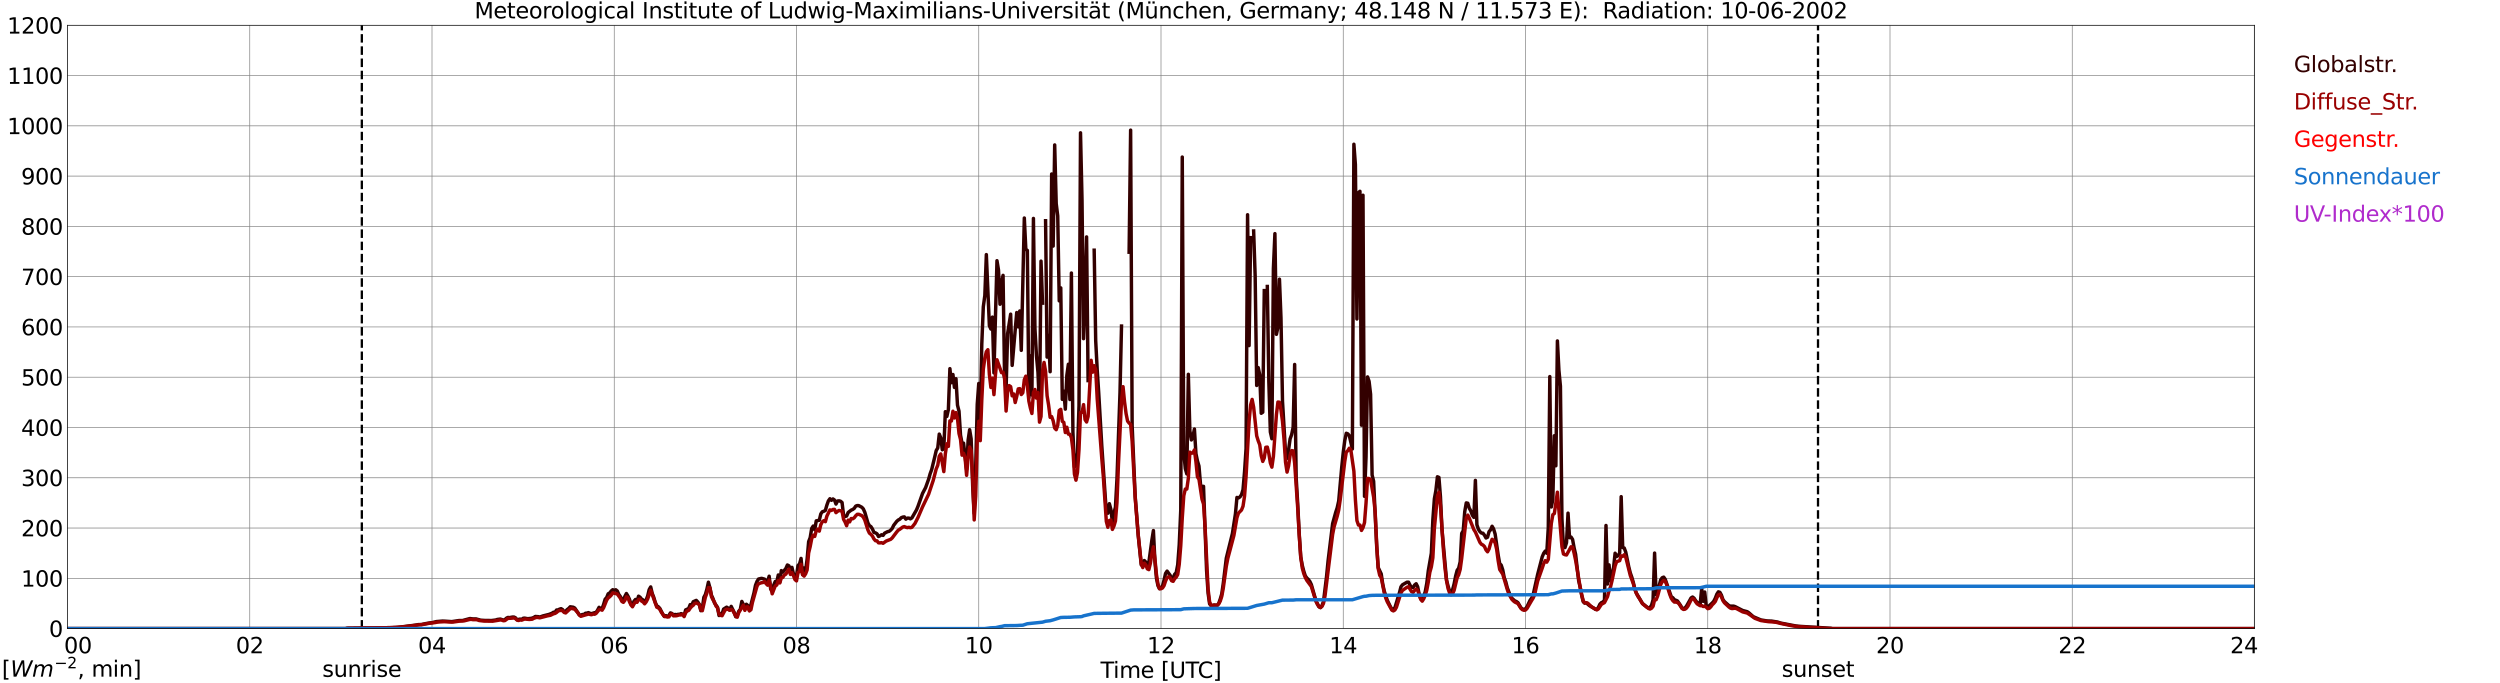 <?xml version="1.0" encoding="utf-8" standalone="no"?>
<!DOCTYPE svg PUBLIC "-//W3C//DTD SVG 1.1//EN"
  "http://www.w3.org/Graphics/SVG/1.1/DTD/svg11.dtd">
<svg xmlns:xlink="http://www.w3.org/1999/xlink" width="1085.4pt" height="296.64pt" viewBox="0 0 1085.4 296.64" xmlns="http://www.w3.org/2000/svg" version="1.1">
 <defs>
  <style type="text/css">*{stroke-linejoin: round; stroke-linecap: butt}</style>
 </defs>
 <g id="figure_1">
  <g id="patch_1">
   <path d="M 0 296.64 
L 1085.4 296.64 
L 1085.4 0 
L 0 0 
z
" style="fill: #ffffff"/>
  </g>
  <g id="axes_1">
   <g id="patch_2">
    <path d="M 29.306 272.909 
L 978.814 272.909 
L 978.814 10.976 
L 29.306 10.976 
z
" style="fill: #ffffff"/>
   </g>
   <g id="patch_3">
    <path d="M 978.814 272.909 
L 978.814 272.909 
L 978.814 10.976 
L 978.814 10.976 
z
" clip-path="url(#p1bd7f43f45)" style="fill: #d3d3d3; opacity: 0.25; stroke: #d3d3d3; stroke-linejoin: miter"/>
   </g>
   <g id="matplotlib.axis_1">
    <g id="xtick_1">
     <g id="line2d_1">
      <path d="M 29.306 272.909 
L 29.306 10.976 
" clip-path="url(#p1bd7f43f45)" style="fill: none; stroke: #808080; stroke-width: 0.3; stroke-linecap: square"/>
     </g>
     <g id="line2d_2"/>
     <g id="text_1">
      <!--    00 -->
      <g transform="translate(18.733 283.627) scale(0.095 -0.095)">
       <defs>
        <path id="DejaVuSans-20" transform="scale(0.016)"/>
        <path id="DejaVuSans-30" d="M 2034 4250 
Q 1547 4250 1301 3770 
Q 1056 3291 1056 2328 
Q 1056 1369 1301 889 
Q 1547 409 2034 409 
Q 2525 409 2770 889 
Q 3016 1369 3016 2328 
Q 3016 3291 2770 3770 
Q 2525 4250 2034 4250 
z
M 2034 4750 
Q 2819 4750 3233 4129 
Q 3647 3509 3647 2328 
Q 3647 1150 3233 529 
Q 2819 -91 2034 -91 
Q 1250 -91 836 529 
Q 422 1150 422 2328 
Q 422 3509 836 4129 
Q 1250 4750 2034 4750 
z
" transform="scale(0.016)"/>
       </defs>
       <use xlink:href="#DejaVuSans-20"/>
       <use xlink:href="#DejaVuSans-20" transform="translate(31.787 0)"/>
       <use xlink:href="#DejaVuSans-20" transform="translate(63.574 0)"/>
       <use xlink:href="#DejaVuSans-30" transform="translate(95.361 0)"/>
       <use xlink:href="#DejaVuSans-30" transform="translate(158.984 0)"/>
      </g>
     </g>
    </g>
    <g id="xtick_2">
     <g id="line2d_3">
      <path d="M 108.431 272.909 
L 108.431 10.976 
" clip-path="url(#p1bd7f43f45)" style="fill: none; stroke: #808080; stroke-width: 0.3; stroke-linecap: square"/>
     </g>
     <g id="line2d_4"/>
     <g id="text_2">
      <!-- 02 -->
      <g transform="translate(102.387 283.627) scale(0.095 -0.095)">
       <defs>
        <path id="DejaVuSans-32" d="M 1228 531 
L 3431 531 
L 3431 0 
L 469 0 
L 469 531 
Q 828 903 1448 1529 
Q 2069 2156 2228 2338 
Q 2531 2678 2651 2914 
Q 2772 3150 2772 3378 
Q 2772 3750 2511 3984 
Q 2250 4219 1831 4219 
Q 1534 4219 1204 4116 
Q 875 4013 500 3803 
L 500 4441 
Q 881 4594 1212 4672 
Q 1544 4750 1819 4750 
Q 2544 4750 2975 4387 
Q 3406 4025 3406 3419 
Q 3406 3131 3298 2873 
Q 3191 2616 2906 2266 
Q 2828 2175 2409 1742 
Q 1991 1309 1228 531 
z
" transform="scale(0.016)"/>
       </defs>
       <use xlink:href="#DejaVuSans-30"/>
       <use xlink:href="#DejaVuSans-32" transform="translate(63.623 0)"/>
      </g>
     </g>
    </g>
    <g id="xtick_3">
     <g id="line2d_5">
      <path d="M 187.557 272.909 
L 187.557 10.976 
" clip-path="url(#p1bd7f43f45)" style="fill: none; stroke: #808080; stroke-width: 0.3; stroke-linecap: square"/>
     </g>
     <g id="line2d_6"/>
     <g id="text_3">
      <!-- 04 -->
      <g transform="translate(181.513 283.627) scale(0.095 -0.095)">
       <defs>
        <path id="DejaVuSans-34" d="M 2419 4116 
L 825 1625 
L 2419 1625 
L 2419 4116 
z
M 2253 4666 
L 3047 4666 
L 3047 1625 
L 3713 1625 
L 3713 1100 
L 3047 1100 
L 3047 0 
L 2419 0 
L 2419 1100 
L 313 1100 
L 313 1709 
L 2253 4666 
z
" transform="scale(0.016)"/>
       </defs>
       <use xlink:href="#DejaVuSans-30"/>
       <use xlink:href="#DejaVuSans-34" transform="translate(63.623 0)"/>
      </g>
     </g>
    </g>
    <g id="xtick_4">
     <g id="line2d_7">
      <path d="M 266.683 272.909 
L 266.683 10.976 
" clip-path="url(#p1bd7f43f45)" style="fill: none; stroke: #808080; stroke-width: 0.3; stroke-linecap: square"/>
     </g>
     <g id="line2d_8"/>
     <g id="text_4">
      <!-- 06 -->
      <g transform="translate(260.638 283.627) scale(0.095 -0.095)">
       <defs>
        <path id="DejaVuSans-36" d="M 2113 2584 
Q 1688 2584 1439 2293 
Q 1191 2003 1191 1497 
Q 1191 994 1439 701 
Q 1688 409 2113 409 
Q 2538 409 2786 701 
Q 3034 994 3034 1497 
Q 3034 2003 2786 2293 
Q 2538 2584 2113 2584 
z
M 3366 4563 
L 3366 3988 
Q 3128 4100 2886 4159 
Q 2644 4219 2406 4219 
Q 1781 4219 1451 3797 
Q 1122 3375 1075 2522 
Q 1259 2794 1537 2939 
Q 1816 3084 2150 3084 
Q 2853 3084 3261 2657 
Q 3669 2231 3669 1497 
Q 3669 778 3244 343 
Q 2819 -91 2113 -91 
Q 1303 -91 875 529 
Q 447 1150 447 2328 
Q 447 3434 972 4092 
Q 1497 4750 2381 4750 
Q 2619 4750 2861 4703 
Q 3103 4656 3366 4563 
z
" transform="scale(0.016)"/>
       </defs>
       <use xlink:href="#DejaVuSans-30"/>
       <use xlink:href="#DejaVuSans-36" transform="translate(63.623 0)"/>
      </g>
     </g>
    </g>
    <g id="xtick_5">
     <g id="line2d_9">
      <path d="M 345.808 272.909 
L 345.808 10.976 
" clip-path="url(#p1bd7f43f45)" style="fill: none; stroke: #808080; stroke-width: 0.3; stroke-linecap: square"/>
     </g>
     <g id="line2d_10"/>
     <g id="text_5">
      <!-- 08 -->
      <g transform="translate(339.764 283.627) scale(0.095 -0.095)">
       <defs>
        <path id="DejaVuSans-38" d="M 2034 2216 
Q 1584 2216 1326 1975 
Q 1069 1734 1069 1313 
Q 1069 891 1326 650 
Q 1584 409 2034 409 
Q 2484 409 2743 651 
Q 3003 894 3003 1313 
Q 3003 1734 2745 1975 
Q 2488 2216 2034 2216 
z
M 1403 2484 
Q 997 2584 770 2862 
Q 544 3141 544 3541 
Q 544 4100 942 4425 
Q 1341 4750 2034 4750 
Q 2731 4750 3128 4425 
Q 3525 4100 3525 3541 
Q 3525 3141 3298 2862 
Q 3072 2584 2669 2484 
Q 3125 2378 3379 2068 
Q 3634 1759 3634 1313 
Q 3634 634 3220 271 
Q 2806 -91 2034 -91 
Q 1263 -91 848 271 
Q 434 634 434 1313 
Q 434 1759 690 2068 
Q 947 2378 1403 2484 
z
M 1172 3481 
Q 1172 3119 1398 2916 
Q 1625 2713 2034 2713 
Q 2441 2713 2670 2916 
Q 2900 3119 2900 3481 
Q 2900 3844 2670 4047 
Q 2441 4250 2034 4250 
Q 1625 4250 1398 4047 
Q 1172 3844 1172 3481 
z
" transform="scale(0.016)"/>
       </defs>
       <use xlink:href="#DejaVuSans-30"/>
       <use xlink:href="#DejaVuSans-38" transform="translate(63.623 0)"/>
      </g>
     </g>
    </g>
    <g id="xtick_6">
     <g id="line2d_11">
      <path d="M 424.934 272.909 
L 424.934 10.976 
" clip-path="url(#p1bd7f43f45)" style="fill: none; stroke: #808080; stroke-width: 0.3; stroke-linecap: square"/>
     </g>
     <g id="line2d_12"/>
     <g id="text_6">
      <!-- 10 -->
      <g transform="translate(418.89 283.627) scale(0.095 -0.095)">
       <defs>
        <path id="DejaVuSans-31" d="M 794 531 
L 1825 531 
L 1825 4091 
L 703 3866 
L 703 4441 
L 1819 4666 
L 2450 4666 
L 2450 531 
L 3481 531 
L 3481 0 
L 794 0 
L 794 531 
z
" transform="scale(0.016)"/>
       </defs>
       <use xlink:href="#DejaVuSans-31"/>
       <use xlink:href="#DejaVuSans-30" transform="translate(63.623 0)"/>
      </g>
     </g>
    </g>
    <g id="xtick_7">
     <g id="line2d_13">
      <path d="M 504.06 272.909 
L 504.06 10.976 
" clip-path="url(#p1bd7f43f45)" style="fill: none; stroke: #808080; stroke-width: 0.3; stroke-linecap: square"/>
     </g>
     <g id="line2d_14"/>
     <g id="text_7">
      <!-- 12 -->
      <g transform="translate(498.015 283.627) scale(0.095 -0.095)">
       <use xlink:href="#DejaVuSans-31"/>
       <use xlink:href="#DejaVuSans-32" transform="translate(63.623 0)"/>
      </g>
     </g>
    </g>
    <g id="xtick_8">
     <g id="line2d_15">
      <path d="M 583.185 272.909 
L 583.185 10.976 
" clip-path="url(#p1bd7f43f45)" style="fill: none; stroke: #808080; stroke-width: 0.3; stroke-linecap: square"/>
     </g>
     <g id="line2d_16"/>
     <g id="text_8">
      <!-- 14 -->
      <g transform="translate(577.141 283.627) scale(0.095 -0.095)">
       <use xlink:href="#DejaVuSans-31"/>
       <use xlink:href="#DejaVuSans-34" transform="translate(63.623 0)"/>
      </g>
     </g>
    </g>
    <g id="xtick_9">
     <g id="line2d_17">
      <path d="M 662.311 272.909 
L 662.311 10.976 
" clip-path="url(#p1bd7f43f45)" style="fill: none; stroke: #808080; stroke-width: 0.3; stroke-linecap: square"/>
     </g>
     <g id="line2d_18"/>
     <g id="text_9">
      <!-- 16 -->
      <g transform="translate(656.267 283.627) scale(0.095 -0.095)">
       <use xlink:href="#DejaVuSans-31"/>
       <use xlink:href="#DejaVuSans-36" transform="translate(63.623 0)"/>
      </g>
     </g>
    </g>
    <g id="xtick_10">
     <g id="line2d_19">
      <path d="M 741.437 272.909 
L 741.437 10.976 
" clip-path="url(#p1bd7f43f45)" style="fill: none; stroke: #808080; stroke-width: 0.3; stroke-linecap: square"/>
     </g>
     <g id="line2d_20"/>
     <g id="text_10">
      <!-- 18 -->
      <g transform="translate(735.392 283.627) scale(0.095 -0.095)">
       <use xlink:href="#DejaVuSans-31"/>
       <use xlink:href="#DejaVuSans-38" transform="translate(63.623 0)"/>
      </g>
     </g>
    </g>
    <g id="xtick_11">
     <g id="line2d_21">
      <path d="M 820.562 272.909 
L 820.562 10.976 
" clip-path="url(#p1bd7f43f45)" style="fill: none; stroke: #808080; stroke-width: 0.3; stroke-linecap: square"/>
     </g>
     <g id="line2d_22"/>
     <g id="text_11">
      <!-- 20 -->
      <g transform="translate(814.518 283.627) scale(0.095 -0.095)">
       <use xlink:href="#DejaVuSans-32"/>
       <use xlink:href="#DejaVuSans-30" transform="translate(63.623 0)"/>
      </g>
     </g>
    </g>
    <g id="xtick_12">
     <g id="line2d_23">
      <path d="M 899.688 272.909 
L 899.688 10.976 
" clip-path="url(#p1bd7f43f45)" style="fill: none; stroke: #808080; stroke-width: 0.3; stroke-linecap: square"/>
     </g>
     <g id="line2d_24"/>
     <g id="text_12">
      <!-- 22 -->
      <g transform="translate(893.644 283.627) scale(0.095 -0.095)">
       <use xlink:href="#DejaVuSans-32"/>
       <use xlink:href="#DejaVuSans-32" transform="translate(63.623 0)"/>
      </g>
     </g>
    </g>
    <g id="xtick_13">
     <g id="line2d_25">
      <path d="M 978.814 272.909 
L 978.814 10.976 
" clip-path="url(#p1bd7f43f45)" style="fill: none; stroke: #808080; stroke-width: 0.3; stroke-linecap: square"/>
     </g>
     <g id="line2d_26"/>
     <g id="text_13">
      <!-- 24    -->
      <g transform="translate(968.241 283.627) scale(0.095 -0.095)">
       <use xlink:href="#DejaVuSans-32"/>
       <use xlink:href="#DejaVuSans-34" transform="translate(63.623 0)"/>
       <use xlink:href="#DejaVuSans-20" transform="translate(127.246 0)"/>
       <use xlink:href="#DejaVuSans-20" transform="translate(159.033 0)"/>
       <use xlink:href="#DejaVuSans-20" transform="translate(190.82 0)"/>
      </g>
     </g>
    </g>
    <g id="text_14">
     <!-- Time [UTC] -->
     <g transform="translate(477.806 294.322) scale(0.095 -0.095)">
      <defs>
       <path id="DejaVuSans-54" d="M -19 4666 
L 3928 4666 
L 3928 4134 
L 2272 4134 
L 2272 0 
L 1638 0 
L 1638 4134 
L -19 4134 
L -19 4666 
z
" transform="scale(0.016)"/>
       <path id="DejaVuSans-69" d="M 603 3500 
L 1178 3500 
L 1178 0 
L 603 0 
L 603 3500 
z
M 603 4863 
L 1178 4863 
L 1178 4134 
L 603 4134 
L 603 4863 
z
" transform="scale(0.016)"/>
       <path id="DejaVuSans-6d" d="M 3328 2828 
Q 3544 3216 3844 3400 
Q 4144 3584 4550 3584 
Q 5097 3584 5394 3201 
Q 5691 2819 5691 2113 
L 5691 0 
L 5113 0 
L 5113 2094 
Q 5113 2597 4934 2840 
Q 4756 3084 4391 3084 
Q 3944 3084 3684 2787 
Q 3425 2491 3425 1978 
L 3425 0 
L 2847 0 
L 2847 2094 
Q 2847 2600 2669 2842 
Q 2491 3084 2119 3084 
Q 1678 3084 1418 2786 
Q 1159 2488 1159 1978 
L 1159 0 
L 581 0 
L 581 3500 
L 1159 3500 
L 1159 2956 
Q 1356 3278 1631 3431 
Q 1906 3584 2284 3584 
Q 2666 3584 2933 3390 
Q 3200 3197 3328 2828 
z
" transform="scale(0.016)"/>
       <path id="DejaVuSans-65" d="M 3597 1894 
L 3597 1613 
L 953 1613 
Q 991 1019 1311 708 
Q 1631 397 2203 397 
Q 2534 397 2845 478 
Q 3156 559 3463 722 
L 3463 178 
Q 3153 47 2828 -22 
Q 2503 -91 2169 -91 
Q 1331 -91 842 396 
Q 353 884 353 1716 
Q 353 2575 817 3079 
Q 1281 3584 2069 3584 
Q 2775 3584 3186 3129 
Q 3597 2675 3597 1894 
z
M 3022 2063 
Q 3016 2534 2758 2815 
Q 2500 3097 2075 3097 
Q 1594 3097 1305 2825 
Q 1016 2553 972 2059 
L 3022 2063 
z
" transform="scale(0.016)"/>
       <path id="DejaVuSans-5b" d="M 550 4863 
L 1875 4863 
L 1875 4416 
L 1125 4416 
L 1125 -397 
L 1875 -397 
L 1875 -844 
L 550 -844 
L 550 4863 
z
" transform="scale(0.016)"/>
       <path id="DejaVuSans-55" d="M 556 4666 
L 1191 4666 
L 1191 1831 
Q 1191 1081 1462 751 
Q 1734 422 2344 422 
Q 2950 422 3222 751 
Q 3494 1081 3494 1831 
L 3494 4666 
L 4128 4666 
L 4128 1753 
Q 4128 841 3676 375 
Q 3225 -91 2344 -91 
Q 1459 -91 1007 375 
Q 556 841 556 1753 
L 556 4666 
z
" transform="scale(0.016)"/>
       <path id="DejaVuSans-43" d="M 4122 4306 
L 4122 3641 
Q 3803 3938 3442 4084 
Q 3081 4231 2675 4231 
Q 1875 4231 1450 3742 
Q 1025 3253 1025 2328 
Q 1025 1406 1450 917 
Q 1875 428 2675 428 
Q 3081 428 3442 575 
Q 3803 722 4122 1019 
L 4122 359 
Q 3791 134 3420 21 
Q 3050 -91 2638 -91 
Q 1578 -91 968 557 
Q 359 1206 359 2328 
Q 359 3453 968 4101 
Q 1578 4750 2638 4750 
Q 3056 4750 3426 4639 
Q 3797 4528 4122 4306 
z
" transform="scale(0.016)"/>
       <path id="DejaVuSans-5d" d="M 1947 4863 
L 1947 -844 
L 622 -844 
L 622 -397 
L 1369 -397 
L 1369 4416 
L 622 4416 
L 622 4863 
L 1947 4863 
z
" transform="scale(0.016)"/>
      </defs>
      <use xlink:href="#DejaVuSans-54"/>
      <use xlink:href="#DejaVuSans-69" transform="translate(57.959 0)"/>
      <use xlink:href="#DejaVuSans-6d" transform="translate(85.742 0)"/>
      <use xlink:href="#DejaVuSans-65" transform="translate(183.154 0)"/>
      <use xlink:href="#DejaVuSans-20" transform="translate(244.678 0)"/>
      <use xlink:href="#DejaVuSans-5b" transform="translate(276.465 0)"/>
      <use xlink:href="#DejaVuSans-55" transform="translate(315.479 0)"/>
      <use xlink:href="#DejaVuSans-54" transform="translate(388.672 0)"/>
      <use xlink:href="#DejaVuSans-43" transform="translate(443.881 0)"/>
      <use xlink:href="#DejaVuSans-5d" transform="translate(513.705 0)"/>
     </g>
    </g>
   </g>
   <g id="matplotlib.axis_2">
    <g id="ytick_1">
     <g id="line2d_27">
      <path d="M 29.306 272.909 
L 978.814 272.909 
" clip-path="url(#p1bd7f43f45)" style="fill: none; stroke: #808080; stroke-width: 0.3; stroke-linecap: square"/>
     </g>
     <g id="line2d_28"/>
     <g id="text_15">
      <!-- 0 -->
      <g transform="translate(21.261 276.518) scale(0.095 -0.095)">
       <use xlink:href="#DejaVuSans-30"/>
      </g>
     </g>
    </g>
    <g id="ytick_2">
     <g id="line2d_29">
      <path d="M 29.306 251.081 
L 978.814 251.081 
" clip-path="url(#p1bd7f43f45)" style="fill: none; stroke: #808080; stroke-width: 0.3; stroke-linecap: square"/>
     </g>
     <g id="line2d_30"/>
     <g id="text_16">
      <!-- 100 -->
      <g transform="translate(9.173 254.69) scale(0.095 -0.095)">
       <use xlink:href="#DejaVuSans-31"/>
       <use xlink:href="#DejaVuSans-30" transform="translate(63.623 0)"/>
       <use xlink:href="#DejaVuSans-30" transform="translate(127.246 0)"/>
      </g>
     </g>
    </g>
    <g id="ytick_3">
     <g id="line2d_31">
      <path d="M 29.306 229.253 
L 978.814 229.253 
" clip-path="url(#p1bd7f43f45)" style="fill: none; stroke: #808080; stroke-width: 0.3; stroke-linecap: square"/>
     </g>
     <g id="line2d_32"/>
     <g id="text_17">
      <!-- 200 -->
      <g transform="translate(9.173 232.863) scale(0.095 -0.095)">
       <use xlink:href="#DejaVuSans-32"/>
       <use xlink:href="#DejaVuSans-30" transform="translate(63.623 0)"/>
       <use xlink:href="#DejaVuSans-30" transform="translate(127.246 0)"/>
      </g>
     </g>
    </g>
    <g id="ytick_4">
     <g id="line2d_33">
      <path d="M 29.306 207.426 
L 978.814 207.426 
" clip-path="url(#p1bd7f43f45)" style="fill: none; stroke: #808080; stroke-width: 0.3; stroke-linecap: square"/>
     </g>
     <g id="line2d_34"/>
     <g id="text_18">
      <!-- 300 -->
      <g transform="translate(9.173 211.035) scale(0.095 -0.095)">
       <defs>
        <path id="DejaVuSans-33" d="M 2597 2516 
Q 3050 2419 3304 2112 
Q 3559 1806 3559 1356 
Q 3559 666 3084 287 
Q 2609 -91 1734 -91 
Q 1441 -91 1130 -33 
Q 819 25 488 141 
L 488 750 
Q 750 597 1062 519 
Q 1375 441 1716 441 
Q 2309 441 2620 675 
Q 2931 909 2931 1356 
Q 2931 1769 2642 2001 
Q 2353 2234 1838 2234 
L 1294 2234 
L 1294 2753 
L 1863 2753 
Q 2328 2753 2575 2939 
Q 2822 3125 2822 3475 
Q 2822 3834 2567 4026 
Q 2313 4219 1838 4219 
Q 1578 4219 1281 4162 
Q 984 4106 628 3988 
L 628 4550 
Q 988 4650 1302 4700 
Q 1616 4750 1894 4750 
Q 2613 4750 3031 4423 
Q 3450 4097 3450 3541 
Q 3450 3153 3228 2886 
Q 3006 2619 2597 2516 
z
" transform="scale(0.016)"/>
       </defs>
       <use xlink:href="#DejaVuSans-33"/>
       <use xlink:href="#DejaVuSans-30" transform="translate(63.623 0)"/>
       <use xlink:href="#DejaVuSans-30" transform="translate(127.246 0)"/>
      </g>
     </g>
    </g>
    <g id="ytick_5">
     <g id="line2d_35">
      <path d="M 29.306 185.598 
L 978.814 185.598 
" clip-path="url(#p1bd7f43f45)" style="fill: none; stroke: #808080; stroke-width: 0.3; stroke-linecap: square"/>
     </g>
     <g id="line2d_36"/>
     <g id="text_19">
      <!-- 400 -->
      <g transform="translate(9.173 189.207) scale(0.095 -0.095)">
       <use xlink:href="#DejaVuSans-34"/>
       <use xlink:href="#DejaVuSans-30" transform="translate(63.623 0)"/>
       <use xlink:href="#DejaVuSans-30" transform="translate(127.246 0)"/>
      </g>
     </g>
    </g>
    <g id="ytick_6">
     <g id="line2d_37">
      <path d="M 29.306 163.77 
L 978.814 163.77 
" clip-path="url(#p1bd7f43f45)" style="fill: none; stroke: #808080; stroke-width: 0.3; stroke-linecap: square"/>
     </g>
     <g id="line2d_38"/>
     <g id="text_20">
      <!-- 500 -->
      <g transform="translate(9.173 167.379) scale(0.095 -0.095)">
       <defs>
        <path id="DejaVuSans-35" d="M 691 4666 
L 3169 4666 
L 3169 4134 
L 1269 4134 
L 1269 2991 
Q 1406 3038 1543 3061 
Q 1681 3084 1819 3084 
Q 2600 3084 3056 2656 
Q 3513 2228 3513 1497 
Q 3513 744 3044 326 
Q 2575 -91 1722 -91 
Q 1428 -91 1123 -41 
Q 819 9 494 109 
L 494 744 
Q 775 591 1075 516 
Q 1375 441 1709 441 
Q 2250 441 2565 725 
Q 2881 1009 2881 1497 
Q 2881 1984 2565 2268 
Q 2250 2553 1709 2553 
Q 1456 2553 1204 2497 
Q 953 2441 691 2322 
L 691 4666 
z
" transform="scale(0.016)"/>
       </defs>
       <use xlink:href="#DejaVuSans-35"/>
       <use xlink:href="#DejaVuSans-30" transform="translate(63.623 0)"/>
       <use xlink:href="#DejaVuSans-30" transform="translate(127.246 0)"/>
      </g>
     </g>
    </g>
    <g id="ytick_7">
     <g id="line2d_39">
      <path d="M 29.306 141.942 
L 978.814 141.942 
" clip-path="url(#p1bd7f43f45)" style="fill: none; stroke: #808080; stroke-width: 0.3; stroke-linecap: square"/>
     </g>
     <g id="line2d_40"/>
     <g id="text_21">
      <!-- 600 -->
      <g transform="translate(9.173 145.551) scale(0.095 -0.095)">
       <use xlink:href="#DejaVuSans-36"/>
       <use xlink:href="#DejaVuSans-30" transform="translate(63.623 0)"/>
       <use xlink:href="#DejaVuSans-30" transform="translate(127.246 0)"/>
      </g>
     </g>
    </g>
    <g id="ytick_8">
     <g id="line2d_41">
      <path d="M 29.306 120.114 
L 978.814 120.114 
" clip-path="url(#p1bd7f43f45)" style="fill: none; stroke: #808080; stroke-width: 0.3; stroke-linecap: square"/>
     </g>
     <g id="line2d_42"/>
     <g id="text_22">
      <!-- 700 -->
      <g transform="translate(9.173 123.724) scale(0.095 -0.095)">
       <defs>
        <path id="DejaVuSans-37" d="M 525 4666 
L 3525 4666 
L 3525 4397 
L 1831 0 
L 1172 0 
L 2766 4134 
L 525 4134 
L 525 4666 
z
" transform="scale(0.016)"/>
       </defs>
       <use xlink:href="#DejaVuSans-37"/>
       <use xlink:href="#DejaVuSans-30" transform="translate(63.623 0)"/>
       <use xlink:href="#DejaVuSans-30" transform="translate(127.246 0)"/>
      </g>
     </g>
    </g>
    <g id="ytick_9">
     <g id="line2d_43">
      <path d="M 29.306 98.287 
L 978.814 98.287 
" clip-path="url(#p1bd7f43f45)" style="fill: none; stroke: #808080; stroke-width: 0.3; stroke-linecap: square"/>
     </g>
     <g id="line2d_44"/>
     <g id="text_23">
      <!-- 800 -->
      <g transform="translate(9.173 101.896) scale(0.095 -0.095)">
       <use xlink:href="#DejaVuSans-38"/>
       <use xlink:href="#DejaVuSans-30" transform="translate(63.623 0)"/>
       <use xlink:href="#DejaVuSans-30" transform="translate(127.246 0)"/>
      </g>
     </g>
    </g>
    <g id="ytick_10">
     <g id="line2d_45">
      <path d="M 29.306 76.459 
L 978.814 76.459 
" clip-path="url(#p1bd7f43f45)" style="fill: none; stroke: #808080; stroke-width: 0.3; stroke-linecap: square"/>
     </g>
     <g id="line2d_46"/>
     <g id="text_24">
      <!-- 900 -->
      <g transform="translate(9.173 80.068) scale(0.095 -0.095)">
       <defs>
        <path id="DejaVuSans-39" d="M 703 97 
L 703 672 
Q 941 559 1184 500 
Q 1428 441 1663 441 
Q 2288 441 2617 861 
Q 2947 1281 2994 2138 
Q 2813 1869 2534 1725 
Q 2256 1581 1919 1581 
Q 1219 1581 811 2004 
Q 403 2428 403 3163 
Q 403 3881 828 4315 
Q 1253 4750 1959 4750 
Q 2769 4750 3195 4129 
Q 3622 3509 3622 2328 
Q 3622 1225 3098 567 
Q 2575 -91 1691 -91 
Q 1453 -91 1209 -44 
Q 966 3 703 97 
z
M 1959 2075 
Q 2384 2075 2632 2365 
Q 2881 2656 2881 3163 
Q 2881 3666 2632 3958 
Q 2384 4250 1959 4250 
Q 1534 4250 1286 3958 
Q 1038 3666 1038 3163 
Q 1038 2656 1286 2365 
Q 1534 2075 1959 2075 
z
" transform="scale(0.016)"/>
       </defs>
       <use xlink:href="#DejaVuSans-39"/>
       <use xlink:href="#DejaVuSans-30" transform="translate(63.623 0)"/>
       <use xlink:href="#DejaVuSans-30" transform="translate(127.246 0)"/>
      </g>
     </g>
    </g>
    <g id="ytick_11">
     <g id="line2d_47">
      <path d="M 29.306 54.631 
L 978.814 54.631 
" clip-path="url(#p1bd7f43f45)" style="fill: none; stroke: #808080; stroke-width: 0.3; stroke-linecap: square"/>
     </g>
     <g id="line2d_48"/>
     <g id="text_25">
      <!-- 1000 -->
      <g transform="translate(3.128 58.24) scale(0.095 -0.095)">
       <use xlink:href="#DejaVuSans-31"/>
       <use xlink:href="#DejaVuSans-30" transform="translate(63.623 0)"/>
       <use xlink:href="#DejaVuSans-30" transform="translate(127.246 0)"/>
       <use xlink:href="#DejaVuSans-30" transform="translate(190.869 0)"/>
      </g>
     </g>
    </g>
    <g id="ytick_12">
     <g id="line2d_49">
      <path d="M 29.306 32.803 
L 978.814 32.803 
" clip-path="url(#p1bd7f43f45)" style="fill: none; stroke: #808080; stroke-width: 0.3; stroke-linecap: square"/>
     </g>
     <g id="line2d_50"/>
     <g id="text_26">
      <!-- 1100 -->
      <g transform="translate(3.128 36.413) scale(0.095 -0.095)">
       <use xlink:href="#DejaVuSans-31"/>
       <use xlink:href="#DejaVuSans-31" transform="translate(63.623 0)"/>
       <use xlink:href="#DejaVuSans-30" transform="translate(127.246 0)"/>
       <use xlink:href="#DejaVuSans-30" transform="translate(190.869 0)"/>
      </g>
     </g>
    </g>
    <g id="ytick_13">
     <g id="line2d_51">
      <path d="M 29.306 10.976 
L 978.814 10.976 
" clip-path="url(#p1bd7f43f45)" style="fill: none; stroke: #808080; stroke-width: 0.3; stroke-linecap: square"/>
     </g>
     <g id="line2d_52"/>
     <g id="text_27">
      <!-- 1200 -->
      <g transform="translate(3.128 14.585) scale(0.095 -0.095)">
       <use xlink:href="#DejaVuSans-31"/>
       <use xlink:href="#DejaVuSans-32" transform="translate(63.623 0)"/>
       <use xlink:href="#DejaVuSans-30" transform="translate(127.246 0)"/>
       <use xlink:href="#DejaVuSans-30" transform="translate(190.869 0)"/>
      </g>
     </g>
    </g>
   </g>
   <g id="line2d_53">
    <path d="M 157.094 272.909 
L 157.094 10.976 
" clip-path="url(#p1bd7f43f45)" style="fill: none; stroke-dasharray: 3.7,1.6; stroke-dashoffset: 0; stroke: #000000"/>
   </g>
   <g id="line2d_54">
    <path d="M 789.308 272.909 
L 789.308 10.976 
" clip-path="url(#p1bd7f43f45)" style="fill: none; stroke-dasharray: 3.7,1.6; stroke-dashoffset: 0; stroke: #000000"/>
   </g>
   <g id="line2d_55">
    <path d="M 29.306 272.909 
L 149.972 272.909 
L 150.632 272.739 
L 153.269 272.725 
L 161.182 272.66 
L 163.819 272.621 
L 172.391 272.422 
L 180.304 271.416 
L 181.623 271.173 
L 182.941 271.143 
L 184.92 270.73 
L 186.898 270.394 
L 187.557 270.333 
L 189.535 269.859 
L 192.173 269.643 
L 193.492 269.707 
L 196.129 269.883 
L 199.426 269.395 
L 200.745 269.429 
L 204.042 268.541 
L 205.36 268.724 
L 206.679 268.707 
L 208.657 269.255 
L 210.635 269.381 
L 211.954 269.371 
L 213.273 269.423 
L 215.251 269.181 
L 215.91 268.945 
L 217.229 268.779 
L 218.548 269.218 
L 219.207 269.021 
L 219.867 268.401 
L 220.526 268.061 
L 221.186 268.15 
L 222.504 267.902 
L 223.164 267.897 
L 223.823 268.242 
L 224.482 269.065 
L 225.801 268.79 
L 226.461 268.962 
L 227.12 268.43 
L 227.779 268.371 
L 229.098 268.62 
L 230.417 268.48 
L 231.076 268.347 
L 231.736 268.089 
L 232.395 267.64 
L 233.714 267.74 
L 234.373 267.902 
L 235.692 267.419 
L 238.329 266.756 
L 239.648 266.26 
L 240.308 265.799 
L 240.967 265.832 
L 241.626 264.852 
L 242.286 264.798 
L 242.945 264.459 
L 243.604 264.269 
L 244.264 264.671 
L 244.923 265.631 
L 245.583 265.391 
L 246.242 264.654 
L 246.901 264.171 
L 247.561 263.446 
L 248.88 263.628 
L 249.539 263.994 
L 251.517 266.924 
L 252.176 267.162 
L 252.836 266.784 
L 253.495 266.804 
L 254.155 266.245 
L 254.814 266.205 
L 255.473 265.976 
L 256.133 266.271 
L 256.792 266.433 
L 258.111 266.022 
L 258.77 265.904 
L 259.43 264.939 
L 260.089 263.678 
L 260.748 264.245 
L 261.408 264.21 
L 262.067 262.414 
L 262.726 260.153 
L 263.386 259.443 
L 264.045 257.806 
L 264.705 257.457 
L 265.364 256.599 
L 266.023 256.034 
L 266.683 256.304 
L 267.342 256.06 
L 268.002 256.59 
L 268.661 258.099 
L 269.32 258.991 
L 269.98 260.135 
L 270.639 260.768 
L 271.298 258.943 
L 271.958 257.682 
L 272.617 258.778 
L 273.277 260.164 
L 273.936 262.307 
L 274.595 262.872 
L 275.255 261.03 
L 275.914 260.253 
L 276.573 260.989 
L 277.233 258.843 
L 277.892 259.295 
L 278.552 260.14 
L 279.211 260.484 
L 279.87 261.368 
L 280.53 260.476 
L 281.189 258.753 
L 281.849 255.99 
L 282.508 254.822 
L 283.167 257.638 
L 283.827 259.31 
L 284.486 261.547 
L 285.145 263.019 
L 285.805 263.425 
L 286.464 264.125 
L 287.783 266.694 
L 288.442 267.661 
L 289.102 267.299 
L 289.761 267.648 
L 290.42 267.203 
L 291.08 266.099 
L 291.739 266.356 
L 292.399 267.046 
L 293.058 266.762 
L 293.717 266.887 
L 294.377 266.723 
L 295.036 266.71 
L 295.696 266.422 
L 296.355 266.679 
L 297.014 267.284 
L 297.674 264.795 
L 298.992 264.191 
L 299.652 262.504 
L 300.311 262.879 
L 300.971 261.251 
L 302.289 260.666 
L 302.949 261.344 
L 303.608 262.401 
L 304.267 265.134 
L 304.927 264.095 
L 305.586 259.334 
L 306.246 258.118 
L 306.905 255.796 
L 307.564 252.771 
L 308.224 255.248 
L 308.883 258.417 
L 309.543 259.847 
L 310.202 261.785 
L 311.521 263.656 
L 312.18 267.234 
L 312.839 266.472 
L 313.499 266.502 
L 314.158 264.448 
L 315.477 263.612 
L 316.136 264.016 
L 316.796 264.911 
L 317.455 263.265 
L 318.774 265.928 
L 319.433 267.757 
L 320.093 267.144 
L 320.752 265.363 
L 321.411 264.571 
L 322.071 261.12 
L 323.39 263.763 
L 324.049 262.342 
L 324.708 262.936 
L 325.368 265.06 
L 327.346 257.422 
L 328.005 254.113 
L 328.665 252.43 
L 329.324 251.387 
L 330.643 251.085 
L 331.961 251.446 
L 332.621 252.384 
L 333.28 252.301 
L 333.94 250.173 
L 334.599 255.8 
L 335.258 256.466 
L 335.918 254.026 
L 336.577 252.469 
L 337.236 252.751 
L 337.896 249.638 
L 338.555 252.764 
L 339.215 247.735 
L 339.874 248.416 
L 341.193 246.812 
L 341.852 245.299 
L 342.512 245.646 
L 343.171 247.213 
L 343.83 246.329 
L 344.49 249.197 
L 345.149 250.335 
L 345.808 249.913 
L 346.468 245.497 
L 347.127 244.847 
L 347.787 242.45 
L 348.446 249.422 
L 349.105 246.606 
L 349.765 247.772 
L 350.424 242.697 
L 351.083 235.149 
L 351.743 233.444 
L 352.402 229.434 
L 353.062 228.395 
L 353.721 230.009 
L 354.38 226.13 
L 355.699 225.881 
L 356.359 223.122 
L 357.018 222.181 
L 357.677 221.965 
L 358.337 221.596 
L 358.996 219.302 
L 359.655 217.462 
L 360.315 216.534 
L 360.974 217.217 
L 361.634 216.626 
L 362.293 217.065 
L 362.952 218.837 
L 363.612 217.521 
L 364.271 217.447 
L 364.93 217.61 
L 365.59 218.189 
L 366.249 223.733 
L 366.909 224.263 
L 367.568 224.036 
L 368.227 222.509 
L 369.546 221.48 
L 370.206 221.194 
L 370.865 220.721 
L 371.524 219.734 
L 372.184 219.49 
L 372.843 219.527 
L 374.162 220.228 
L 374.821 220.943 
L 375.481 222.452 
L 376.799 226.996 
L 377.459 228.195 
L 378.118 228.633 
L 378.777 229.67 
L 379.437 231.141 
L 380.096 231.355 
L 380.756 231.748 
L 381.415 232.92 
L 382.074 232.619 
L 382.734 232.176 
L 383.393 232.436 
L 384.053 231.484 
L 385.371 230.814 
L 386.031 230.681 
L 386.69 230.15 
L 387.349 229.439 
L 388.009 228.077 
L 389.328 226.346 
L 389.987 225.767 
L 390.646 225.436 
L 391.306 224.763 
L 391.965 224.501 
L 392.624 224.403 
L 393.284 225.396 
L 393.943 224.938 
L 394.603 224.942 
L 395.262 225.254 
L 395.921 224.833 
L 397.899 221.397 
L 398.559 219.808 
L 400.537 214.221 
L 401.856 211.717 
L 403.175 208.026 
L 403.834 205.679 
L 404.493 203.87 
L 405.812 198.45 
L 406.471 195.61 
L 407.131 194.493 
L 407.79 188.472 
L 408.45 190.134 
L 409.109 195.265 
L 409.768 194.822 
L 410.428 178.744 
L 411.087 180.793 
L 411.746 177.799 
L 412.406 160.057 
L 413.065 166.149 
L 413.725 162.602 
L 414.384 168.194 
L 415.043 164.427 
L 415.703 175.904 
L 416.362 178.517 
L 417.022 188.948 
L 417.681 192.46 
L 418.34 192.397 
L 419.659 203.822 
L 420.318 191.142 
L 420.978 186.569 
L 421.637 190.557 
L 422.297 211.075 
L 422.956 222.904 
L 423.615 202.335 
L 424.275 175.546 
L 424.934 166.494 
L 425.593 183.166 
L 426.253 149.423 
L 426.912 133.181 
L 427.572 128.313 
L 428.231 110.543 
L 429.55 141.423 
L 430.209 142.859 
L 430.869 137.675 
L 431.528 161.897 
L 432.847 113.186 
L 433.506 117.222 
L 434.165 132.087 
L 434.825 122.636 
L 435.484 119.554 
L 436.144 164.137 
L 436.803 169.011 
L 437.462 144.896 
L 438.781 136.4 
L 439.44 158.634 
L 441.419 135.695 
L 442.078 141.918 
L 442.737 135.021 
L 443.397 152.105 
L 444.716 94.655 
L 445.375 108.229 
L 446.034 108.725 
L 446.694 172.684 
L 447.353 154.469 
L 448.012 171.51 
L 448.672 94.836 
L 449.331 142.649 
L 449.991 154.519 
L 450.65 161.685 
L 451.309 178.434 
L 451.969 113.381 
L 452.628 131.62 
M 453.947 95.827 
L 454.606 155.045 
L 455.266 145.603 
L 455.925 161.38 
L 456.584 75.542 
L 457.244 106.83 
L 457.903 62.928 
L 458.563 88.383 
L 459.222 93.76 
L 459.881 130.618 
L 460.541 124.991 
L 461.2 173.385 
L 461.859 169.825 
L 462.519 177.626 
L 463.178 163.008 
L 463.838 158.141 
L 464.497 173.457 
L 465.156 118.539 
L 465.816 187.527 
L 466.475 202.739 
L 467.134 202.268 
L 467.794 196.667 
L 468.453 176.201 
L 469.113 57.663 
L 469.772 86.886 
L 470.431 147.039 
L 471.091 130.109 
L 471.75 102.862 
L 472.409 165.243 
M 475.047 108.622 
L 475.706 147.858 
L 476.366 160.614 
L 477.025 170.67 
L 478.344 193.399 
L 480.322 222.5 
L 480.981 222.832 
L 481.641 218.686 
L 482.3 221.175 
L 482.96 226.579 
L 483.619 222.755 
L 484.278 220.221 
L 484.938 208.067 
L 486.256 170.399 
L 486.916 141.562 
M 490.213 109.497 
L 490.872 56.502 
L 491.532 184.712 
L 492.85 215.454 
L 494.169 232.407 
L 495.488 245.257 
L 496.147 244.747 
L 496.807 243.363 
L 497.466 244.026 
L 498.125 245.31 
L 498.785 244.17 
L 500.103 234.455 
L 500.763 230.353 
L 501.422 243.716 
L 502.082 251.061 
L 502.741 254.283 
L 503.4 255.591 
L 504.06 255.139 
L 504.719 254.414 
L 505.379 251.917 
L 506.038 248.97 
L 506.697 247.962 
L 508.016 249.747 
L 508.675 251.107 
L 509.335 250.889 
L 509.994 249.328 
L 510.654 248.628 
L 511.313 245.196 
L 511.972 236.487 
L 512.632 221.487 
L 513.291 68.191 
L 513.95 196.52 
L 514.61 203.449 
L 515.269 205.76 
L 515.929 162.508 
L 516.588 187.034 
L 517.247 191.007 
L 517.907 189.605 
L 518.566 186.259 
L 519.226 196.961 
L 519.885 200.122 
L 520.544 202.346 
L 521.204 210.178 
L 521.863 211.907 
L 522.522 211.149 
L 523.841 247.589 
L 524.501 257.525 
L 525.16 262.183 
L 525.819 262.949 
L 527.138 262.691 
L 528.457 262.811 
L 529.116 261.969 
L 529.776 260.1 
L 530.435 257.872 
L 531.094 253.255 
L 532.413 242.328 
L 535.051 231.661 
L 536.369 223.152 
L 537.029 215.971 
L 537.688 216.181 
L 538.348 215.727 
L 539.007 214.775 
L 539.666 212.583 
L 540.326 204.891 
L 540.985 194.787 
L 541.644 93.234 
L 542.304 150.038 
L 542.963 103.174 
M 544.282 100.282 
L 544.941 119.931 
L 545.601 167.35 
L 546.26 159.603 
L 546.919 162.679 
L 547.579 179.431 
L 548.238 178.964 
L 548.898 126.17 
M 550.216 124.375 
L 550.876 165.684 
L 551.535 187.558 
L 552.195 190.485 
L 552.854 116.626 
L 553.513 101.439 
L 554.173 145.151 
L 554.832 141.986 
L 555.491 121.217 
L 556.151 138.042 
L 556.81 174.212 
L 558.129 196.536 
L 558.788 198.985 
L 559.448 195.333 
L 560.107 190.568 
L 560.766 188.732 
L 561.426 185.53 
L 562.085 158.243 
L 562.745 207.36 
L 563.404 218.584 
L 564.063 231.713 
L 564.723 241.809 
L 565.382 245.406 
L 566.042 247.973 
L 566.701 250.001 
L 567.36 250.939 
L 568.02 251.561 
L 568.679 252.434 
L 569.338 253.814 
L 571.317 260.764 
L 572.635 263.429 
L 573.295 263.809 
L 573.954 262.861 
L 574.613 261.133 
L 575.932 250.324 
L 576.592 243.564 
L 578.57 227.326 
L 579.889 222.515 
L 580.548 220.487 
L 581.207 217.541 
L 582.526 202.818 
L 583.185 196.387 
L 583.845 191.262 
L 584.504 188.108 
L 585.164 188.361 
L 585.823 189.158 
L 587.142 194.912 
L 587.801 62.629 
L 588.46 71.484 
L 589.12 138.493 
L 589.779 83.649 
L 590.439 83.057 
L 591.098 184.591 
L 591.757 84.767 
L 592.417 215.491 
L 593.076 198.402 
L 593.736 163.639 
L 594.395 165.551 
L 595.054 171.167 
L 595.714 206.227 
L 596.373 208.943 
L 597.692 237.074 
L 598.351 246.379 
L 599.67 249.167 
L 600.329 253.596 
L 600.989 256.656 
L 602.307 260.644 
L 603.626 263.335 
L 604.286 264.501 
L 604.945 264.527 
L 605.604 263.876 
L 607.582 257.324 
L 608.242 254.766 
L 608.901 253.897 
L 610.879 252.751 
L 611.539 252.773 
L 612.198 254.085 
L 612.858 255.062 
L 613.517 255.08 
L 614.176 253.975 
L 614.836 253.441 
L 615.495 254.742 
L 616.154 257.994 
L 616.814 259.939 
L 617.473 260.519 
L 618.133 258.974 
L 618.792 256.839 
L 619.451 253.246 
L 620.111 247.798 
L 621.429 240.176 
L 622.089 225.58 
L 622.748 216.563 
L 623.408 212.909 
L 624.067 206.996 
L 624.726 207.281 
L 625.386 215.633 
L 626.045 229.902 
L 628.023 251.808 
L 628.683 254.427 
L 629.342 256.577 
L 630.001 256.822 
L 630.661 256.012 
L 631.32 253.504 
L 631.98 250.099 
L 632.639 247.597 
L 633.298 246.687 
L 633.958 243.871 
L 634.617 231.574 
L 635.276 230.406 
L 635.936 222.109 
L 636.595 218.344 
L 637.255 218.483 
L 637.914 220.673 
L 638.573 221.803 
L 639.233 223.692 
L 639.892 224.615 
L 640.552 208.563 
L 641.211 227.832 
L 641.87 229.801 
L 642.53 230.821 
L 643.189 231.44 
L 643.848 231.51 
L 644.508 232.372 
L 645.167 233.569 
L 645.827 233.237 
L 646.486 230.81 
L 647.145 230.037 
L 647.805 228.485 
L 648.464 229.633 
L 649.123 231.857 
L 650.442 240.96 
L 651.102 244.672 
L 651.761 245.343 
L 652.42 247.368 
L 653.08 250.832 
L 653.739 252.578 
L 654.399 255.187 
L 655.717 258.636 
L 656.377 259.716 
L 657.695 260.897 
L 658.355 261.165 
L 659.014 261.639 
L 660.333 263.874 
L 660.992 264.379 
L 661.652 264.625 
L 662.311 264.324 
L 662.97 263.446 
L 664.289 260.637 
L 664.949 259.742 
L 665.608 258.337 
L 667.586 249.4 
L 669.564 241.763 
L 670.224 240.191 
L 670.883 239.261 
L 671.542 240.198 
L 672.202 229.037 
L 672.861 163.502 
L 673.521 220.105 
L 674.18 216.875 
L 674.839 189.18 
L 675.499 202.22 
L 676.158 148.023 
L 676.817 160.742 
L 677.477 167.644 
L 678.136 225.281 
L 678.796 237.349 
L 679.455 237.744 
L 680.114 235.629 
L 680.774 222.792 
L 681.433 233.431 
L 682.092 233.167 
L 682.752 234.206 
L 683.411 237.838 
L 684.071 240.711 
L 685.389 252.1 
L 686.049 254.982 
L 686.708 258.481 
L 687.368 261.272 
L 688.027 261.857 
L 688.686 261.716 
L 690.005 262.888 
L 691.983 264.06 
L 692.643 264.566 
L 693.302 264.584 
L 693.961 263.695 
L 694.621 262.309 
L 695.28 261.641 
L 695.939 261.373 
L 696.599 260.567 
L 697.258 228.144 
L 697.918 253.55 
L 698.577 245.253 
L 699.236 252.21 
L 700.555 246.371 
L 701.215 240.189 
L 701.874 241.625 
L 702.533 241.217 
L 703.193 240.095 
L 703.852 215.637 
L 704.511 237.72 
L 705.171 237.921 
L 705.83 239.713 
L 707.149 246.111 
L 707.808 248.75 
L 708.468 250.616 
L 709.127 252.906 
L 709.786 255.864 
L 710.446 257.509 
L 713.083 261.995 
L 715.062 263.597 
L 715.721 263.918 
L 716.38 263.752 
L 717.04 262.741 
L 717.699 260.388 
L 718.358 240.126 
L 719.018 258.169 
L 719.677 256.769 
L 720.996 251.786 
L 721.655 250.83 
L 722.315 250.572 
L 722.974 251.507 
L 725.612 259.131 
L 726.271 259.504 
L 726.93 260.353 
L 728.249 260.88 
L 729.568 262.755 
L 730.227 263.924 
L 730.887 264.169 
L 731.546 263.986 
L 732.205 263.163 
L 733.524 260.838 
L 734.184 259.618 
L 734.843 259.212 
L 735.502 259.72 
L 736.162 260.766 
L 736.821 261.534 
L 737.48 261.857 
L 738.14 262.359 
L 738.799 255.586 
L 739.459 261.078 
L 740.118 257.029 
L 740.777 263.185 
L 741.437 263.551 
L 743.415 261.766 
L 744.074 261 
L 744.734 259.69 
L 745.393 257.955 
L 746.052 256.946 
L 746.712 257.173 
L 747.371 258.387 
L 748.031 260.325 
L 748.69 261.211 
L 750.668 262.958 
L 751.327 263.169 
L 752.646 263.15 
L 753.306 263.357 
L 756.602 265.046 
L 758.581 265.577 
L 759.24 266.02 
L 761.218 267.744 
L 764.515 269.148 
L 767.153 269.58 
L 769.131 269.648 
L 771.768 270.067 
L 773.087 270.508 
L 779.681 271.765 
L 781.659 271.951 
L 794.187 272.723 
L 794.847 272.734 
L 795.506 272.909 
L 978.154 272.909 
L 978.154 272.909 
" clip-path="url(#p1bd7f43f45)" style="fill: none; stroke: #330000; stroke-width: 1.5; stroke-linecap: square"/>
   </g>
   <g id="line2d_56">
    <path d="M 29.306 272.909 
L 149.972 272.909 
L 151.291 272.721 
L 160.523 272.601 
L 161.841 272.601 
L 164.479 272.557 
L 169.754 272.503 
L 175.029 272.151 
L 178.326 271.763 
L 180.963 271.425 
L 182.282 271.235 
L 182.941 271.246 
L 186.238 270.632 
L 188.876 270.296 
L 190.195 270.056 
L 192.832 269.914 
L 196.129 270.091 
L 196.788 270.067 
L 198.107 269.868 
L 199.426 269.687 
L 201.404 269.569 
L 204.042 268.923 
L 204.701 268.908 
L 205.36 269.037 
L 206.679 269.028 
L 207.339 269.139 
L 207.998 269.399 
L 209.976 269.628 
L 213.932 269.694 
L 217.229 269.152 
L 217.889 269.213 
L 218.548 269.508 
L 219.207 269.432 
L 220.526 268.46 
L 221.845 268.419 
L 223.164 268.294 
L 223.823 268.607 
L 224.482 269.216 
L 225.142 269.412 
L 225.801 269.154 
L 226.461 269.246 
L 227.779 268.748 
L 229.757 268.943 
L 231.076 268.831 
L 231.736 268.436 
L 233.054 268.024 
L 234.373 268.231 
L 236.351 267.731 
L 237.67 267.38 
L 238.989 267.131 
L 240.308 266.481 
L 240.967 266.317 
L 241.626 265.917 
L 242.286 265.319 
L 242.945 265.055 
L 243.604 265.031 
L 244.264 265.151 
L 244.923 265.887 
L 245.583 266.109 
L 247.561 264.282 
L 248.22 264.152 
L 249.539 264.512 
L 250.858 266.011 
L 251.517 267.044 
L 252.176 267.576 
L 253.495 267.177 
L 255.473 266.609 
L 256.792 266.906 
L 257.451 266.59 
L 258.111 266.701 
L 258.77 266.343 
L 260.089 264.734 
L 260.748 264.623 
L 261.408 264.918 
L 262.067 263.861 
L 263.386 260.55 
L 264.045 259.587 
L 264.705 259.09 
L 265.364 258.409 
L 266.023 257.387 
L 268.002 257.887 
L 269.32 259.699 
L 269.98 261.126 
L 270.639 261.506 
L 271.298 260.646 
L 271.958 259.105 
L 272.617 259.483 
L 273.277 261.235 
L 273.936 262.637 
L 274.595 263.44 
L 275.255 262.248 
L 275.914 261.312 
L 276.573 261.499 
L 277.233 260.297 
L 277.892 260.135 
L 278.552 260.973 
L 279.211 261.353 
L 279.87 262.152 
L 280.53 261.334 
L 281.189 260.046 
L 282.508 256.228 
L 285.145 263.619 
L 285.805 263.89 
L 286.464 264.555 
L 287.124 265.821 
L 288.442 267.589 
L 289.761 267.875 
L 290.42 267.821 
L 291.08 266.747 
L 291.739 266.55 
L 292.399 267.378 
L 293.717 267.334 
L 295.036 266.956 
L 295.696 267 
L 296.355 266.736 
L 297.014 267.703 
L 297.674 266.035 
L 298.333 265.243 
L 298.992 265.038 
L 299.652 264.047 
L 300.311 263.283 
L 300.971 262.794 
L 301.63 261.956 
L 302.289 261.803 
L 303.608 262.429 
L 304.267 264.778 
L 304.927 265.132 
L 306.246 259.28 
L 306.905 257.466 
L 307.564 255.113 
L 308.224 255.187 
L 308.883 259.042 
L 309.543 260.38 
L 310.202 261.412 
L 310.861 263.128 
L 311.521 263.898 
L 312.18 266.581 
L 312.839 267.155 
L 313.499 267.317 
L 314.818 264.852 
L 315.477 264.505 
L 316.136 264.564 
L 316.796 264.911 
L 317.455 264.575 
L 318.114 264.974 
L 319.433 267.474 
L 320.093 267.965 
L 320.752 265.933 
L 322.73 262.72 
L 323.39 264.99 
L 324.049 263.532 
L 324.708 263.451 
L 325.368 265.228 
L 326.027 264.702 
L 326.686 261.53 
L 328.665 254.491 
L 329.324 253.414 
L 330.643 252.991 
L 331.302 252.895 
L 331.961 252.447 
L 332.621 253.417 
L 333.28 254.071 
L 333.94 251.838 
L 335.258 257.804 
L 336.577 254.386 
L 337.236 253.999 
L 337.896 252.041 
L 338.555 253.089 
L 339.215 250.889 
L 339.874 250.688 
L 340.533 249.616 
L 341.193 249.287 
L 341.852 248.034 
L 342.512 247.093 
L 343.171 249.394 
L 343.83 248.654 
L 344.49 249.926 
L 345.149 251.642 
L 345.808 252.196 
L 346.468 248.575 
L 347.127 248.117 
L 347.787 245.013 
L 348.446 249.531 
L 349.105 250.127 
L 349.765 249.138 
L 350.424 247.407 
L 351.083 240.065 
L 351.743 237.332 
L 352.402 233.929 
L 353.062 232.34 
L 353.721 232.896 
L 354.38 230.476 
L 355.04 229.736 
L 355.699 230.591 
L 356.359 227.789 
L 357.018 226.529 
L 357.677 226.064 
L 358.337 226.492 
L 358.996 224.078 
L 360.315 221.378 
L 360.974 221.614 
L 361.634 221.179 
L 362.293 221.162 
L 362.952 222.572 
L 363.612 222.022 
L 364.271 221.631 
L 364.93 221.758 
L 365.59 222 
L 366.249 225.473 
L 366.909 226.656 
L 367.568 228.251 
L 368.227 225.82 
L 368.887 226.582 
L 369.546 225.128 
L 370.206 225.239 
L 370.865 224.803 
L 371.524 223.921 
L 372.184 223.292 
L 372.843 223.29 
L 374.162 223.847 
L 374.821 224.552 
L 375.481 225.85 
L 376.799 230.043 
L 377.459 231.46 
L 378.118 231.988 
L 378.777 232.733 
L 379.437 233.994 
L 380.096 234.76 
L 380.756 234.815 
L 381.415 235.671 
L 382.074 235.703 
L 382.734 235.594 
L 383.393 235.874 
L 384.712 234.924 
L 386.031 234.405 
L 386.69 234.156 
L 387.349 233.564 
L 389.328 230.945 
L 389.987 230.177 
L 390.646 229.797 
L 391.965 228.812 
L 392.624 228.622 
L 393.284 228.915 
L 393.943 229.072 
L 394.603 228.93 
L 395.262 229.1 
L 395.921 228.948 
L 397.24 227.263 
L 398.559 224.663 
L 400.537 220.053 
L 403.175 214.554 
L 405.153 208.624 
L 406.471 203.571 
L 407.131 202.019 
L 407.79 198.061 
L 408.45 197.081 
L 409.768 204.749 
L 410.428 196.994 
L 411.087 192.666 
L 411.746 193.798 
L 412.406 182.73 
L 413.065 182.786 
L 413.725 178.543 
L 414.384 181.466 
L 415.043 179.13 
L 415.703 181.68 
L 416.362 188.221 
L 417.022 190.815 
L 417.681 197.612 
L 418.34 196.795 
L 419 198.756 
L 419.659 206.367 
L 420.318 198.646 
L 420.978 194.078 
L 421.637 195.595 
L 422.297 208.24 
L 422.956 225.726 
L 423.615 215.465 
L 424.275 191.207 
L 424.934 182.906 
L 425.593 191.312 
L 426.253 173.619 
L 426.912 160.308 
L 427.572 155.523 
L 428.231 152.692 
L 428.89 151.832 
L 429.55 162.591 
L 430.209 168.223 
L 430.869 164.172 
L 431.528 171.327 
L 432.187 162.657 
L 432.847 156.198 
L 434.825 161.788 
L 435.484 161.589 
L 436.144 164.141 
L 436.803 178.451 
L 437.462 170.148 
L 438.122 167.411 
L 438.781 167.856 
L 439.44 171.844 
L 440.1 171.03 
L 440.759 174.758 
L 441.419 172.147 
L 442.078 168.847 
L 442.737 168.727 
L 443.397 171.29 
L 444.056 170.537 
L 444.716 164.881 
L 445.375 163.314 
L 446.034 167.52 
L 446.694 174.169 
L 447.353 177.185 
L 448.012 179.51 
L 448.672 170.427 
L 449.331 169.1 
L 449.991 172.844 
L 450.65 170.425 
L 451.309 183.28 
L 451.969 180.824 
L 452.628 161.153 
L 453.287 157.361 
L 453.947 161.264 
L 454.606 171.809 
L 455.266 175.908 
L 455.925 181.189 
L 456.584 180.883 
L 457.244 182.71 
L 457.903 185.858 
L 458.563 186.554 
L 459.222 184.677 
L 459.881 178.229 
L 460.541 177.724 
L 461.2 182.922 
L 461.859 183.38 
L 462.519 187.781 
L 463.178 185.486 
L 463.838 188.468 
L 464.497 188.551 
L 465.156 190.02 
L 465.816 195.252 
L 466.475 205.823 
L 467.134 208.471 
L 467.794 205.123 
L 468.453 195.202 
L 469.113 179.036 
L 469.772 179.036 
L 470.431 175.675 
L 471.091 182.193 
L 471.75 183.214 
L 472.409 180.826 
L 473.728 156.436 
L 474.388 161.585 
L 475.047 158.782 
L 475.706 160.367 
L 476.366 173.18 
L 478.344 198.932 
L 479.003 206.718 
L 480.322 226.372 
L 480.981 228.93 
L 481.641 225.99 
L 482.3 225.763 
L 482.96 229.847 
L 483.619 228.424 
L 484.278 226.202 
L 484.938 218.208 
L 485.597 201.34 
L 486.916 173.966 
L 487.575 167.885 
L 488.235 174.518 
L 488.894 179.554 
L 489.553 182.815 
L 490.213 183.666 
L 490.872 184.268 
L 491.532 191.646 
L 492.85 216.106 
L 494.169 232.305 
L 495.488 244.71 
L 496.147 246.419 
L 496.807 244.513 
L 497.466 245.244 
L 498.125 246.973 
L 498.785 247.309 
L 499.444 244.561 
L 500.103 240.414 
L 500.763 237.404 
L 501.422 242.734 
L 502.082 249.409 
L 502.741 253.556 
L 503.4 255.56 
L 504.06 255.617 
L 504.719 255.272 
L 505.379 254.25 
L 506.038 252.258 
L 506.697 250.817 
L 507.357 250.378 
L 508.016 250.867 
L 508.675 252.135 
L 509.335 252.389 
L 509.994 251.234 
L 510.654 250.586 
L 511.313 249.437 
L 511.972 245.078 
L 512.632 236.969 
L 513.291 224.872 
L 513.95 215.222 
L 514.61 212.341 
L 515.269 212.33 
L 515.929 207.65 
L 516.588 196.315 
L 517.247 196.76 
L 517.907 196.669 
L 518.566 195.329 
L 519.226 200.5 
L 519.885 207.063 
L 520.544 208.054 
L 521.863 216.757 
L 522.522 218.813 
L 523.182 228.633 
L 524.501 255.783 
L 525.16 261.299 
L 525.819 262.916 
L 526.479 262.89 
L 527.138 262.711 
L 528.457 262.818 
L 529.116 262.202 
L 529.776 260.993 
L 530.435 258.924 
L 531.094 255.368 
L 532.413 245.853 
L 533.073 242.415 
L 534.391 237.439 
L 535.71 232.447 
L 537.029 224.765 
L 537.688 222.773 
L 539.007 221.435 
L 539.666 219.797 
L 540.326 215.436 
L 540.985 206.849 
L 542.304 182.887 
L 542.963 175.817 
L 543.623 173.411 
L 544.282 176.801 
L 545.601 189.217 
L 546.26 191.378 
L 546.919 193.074 
L 547.579 197.856 
L 548.238 200.321 
L 548.898 198.777 
L 549.557 194.207 
L 550.216 194.108 
L 550.876 196.898 
L 551.535 200.978 
L 552.195 202.815 
L 552.854 198.199 
L 554.173 179.968 
L 554.832 174.551 
L 555.491 174.64 
L 556.151 178.002 
L 556.81 183.005 
L 557.47 190.727 
L 558.129 200.694 
L 558.788 204.968 
L 559.448 202.3 
L 560.107 197.638 
L 560.766 195.63 
L 561.426 195.743 
L 562.085 201.109 
L 563.404 220.417 
L 564.063 232.276 
L 564.723 241.675 
L 565.382 246.574 
L 566.042 249.001 
L 566.701 250.719 
L 567.36 251.967 
L 569.338 254.646 
L 571.317 261.054 
L 571.976 262.407 
L 572.635 263.383 
L 573.295 263.737 
L 573.954 263.296 
L 574.613 261.908 
L 575.273 258.684 
L 578.57 232.025 
L 579.229 228.627 
L 580.548 224.178 
L 581.207 221.483 
L 581.867 216.932 
L 583.845 200.312 
L 584.504 196.25 
L 585.164 195.695 
L 585.823 194.597 
L 586.482 195.355 
L 587.801 204.586 
L 588.46 217.019 
L 589.12 225.997 
L 589.779 227.952 
L 590.439 227.968 
L 591.098 230.286 
L 591.757 229.079 
L 592.417 226.878 
L 593.076 218.418 
L 593.736 207.692 
L 594.395 207.757 
L 595.054 208.264 
L 596.373 215.844 
L 597.032 222.159 
L 597.692 236.116 
L 598.351 246.829 
L 599.011 249.752 
L 599.67 250.756 
L 600.989 257.396 
L 601.648 259.672 
L 602.307 261.288 
L 604.286 264.913 
L 604.945 265.225 
L 605.604 264.826 
L 606.264 263.671 
L 608.242 257.413 
L 608.901 256.331 
L 610.879 254.949 
L 611.539 254.731 
L 612.858 256.907 
L 613.517 257.175 
L 614.176 256.326 
L 614.836 255.743 
L 615.495 256.263 
L 616.814 260.201 
L 617.473 260.993 
L 618.133 259.939 
L 618.792 258.385 
L 619.451 256.211 
L 620.111 252.666 
L 620.77 248.499 
L 621.429 246.12 
L 622.089 242.158 
L 622.748 229.404 
L 624.067 215.441 
L 624.726 213.688 
L 625.386 219.333 
L 626.705 239.2 
L 627.364 246.681 
L 628.023 252.059 
L 628.683 255.495 
L 629.342 257.391 
L 630.001 258.26 
L 630.661 257.725 
L 631.32 256.318 
L 632.639 250.815 
L 633.298 249.518 
L 633.958 247.18 
L 634.617 242.378 
L 636.595 224.892 
L 637.255 223.65 
L 637.914 224.984 
L 639.892 229.95 
L 640.552 230.971 
L 642.53 235.487 
L 643.189 236.317 
L 643.848 236.633 
L 644.508 237.295 
L 645.167 238.775 
L 645.827 239.565 
L 646.486 238.345 
L 647.145 235.954 
L 647.805 234.145 
L 648.464 234.571 
L 649.123 235.692 
L 649.783 238.473 
L 650.442 243.391 
L 651.102 247.248 
L 652.42 249.248 
L 654.399 255.949 
L 655.058 257.832 
L 656.377 260.172 
L 657.036 260.866 
L 657.695 261.397 
L 659.014 262.034 
L 660.333 264.156 
L 660.992 264.723 
L 661.652 264.959 
L 662.311 264.863 
L 662.97 264.162 
L 664.949 260.751 
L 665.608 259.703 
L 666.267 258.179 
L 667.586 252.286 
L 669.564 246.667 
L 670.224 244.683 
L 670.883 243.404 
L 671.542 244.061 
L 672.202 242.863 
L 673.521 227.221 
L 674.18 223.462 
L 674.839 222.947 
L 676.158 213.701 
L 678.136 237.334 
L 678.796 240.514 
L 679.455 240.831 
L 680.114 240.951 
L 682.092 237.378 
L 682.752 237.563 
L 683.411 240.141 
L 684.071 243.267 
L 686.049 254.993 
L 686.708 258.21 
L 687.368 260.812 
L 688.027 261.788 
L 688.686 261.687 
L 689.346 261.888 
L 690.664 263.165 
L 691.324 263.684 
L 693.302 264.774 
L 693.961 264.383 
L 695.28 262.359 
L 696.599 261.628 
L 697.918 259.035 
L 698.577 256.536 
L 699.236 254.748 
L 699.896 252.017 
L 701.215 245.709 
L 701.874 243.858 
L 703.193 243.415 
L 703.852 241.311 
L 704.511 241.549 
L 705.171 240.85 
L 705.83 241.894 
L 707.808 249.839 
L 709.127 253.432 
L 709.786 255.724 
L 710.446 257.603 
L 711.105 258.898 
L 711.765 259.856 
L 713.083 262.078 
L 715.062 263.691 
L 715.721 264.184 
L 716.38 264.418 
L 717.04 264.06 
L 717.699 263.23 
L 718.358 260.415 
L 719.018 260.386 
L 719.677 258.767 
L 720.996 253.827 
L 721.655 252.6 
L 722.315 252.094 
L 722.974 252.358 
L 723.633 253.886 
L 724.952 258.09 
L 725.612 259.764 
L 726.271 260.766 
L 726.93 261.392 
L 727.59 261.39 
L 728.249 261.558 
L 728.909 262.069 
L 730.227 264.158 
L 730.887 264.584 
L 731.546 264.509 
L 732.205 263.999 
L 732.865 263.121 
L 734.184 260.491 
L 734.843 259.862 
L 735.502 260.194 
L 736.162 261.286 
L 736.821 262.159 
L 738.14 262.986 
L 738.799 262.91 
L 739.459 263.313 
L 740.118 263.198 
L 740.777 263.604 
L 741.437 264.254 
L 742.096 264.103 
L 742.756 263.466 
L 743.415 262.549 
L 744.074 261.919 
L 744.734 261.104 
L 745.393 259.517 
L 746.052 258.313 
L 746.712 258.046 
L 747.371 259.142 
L 748.031 260.738 
L 748.69 261.722 
L 750.668 263.575 
L 751.327 264.04 
L 751.987 264.221 
L 753.306 264.06 
L 753.965 264.254 
L 756.602 265.658 
L 758.581 266.168 
L 759.899 267.031 
L 761.878 268.443 
L 764.515 269.421 
L 767.812 269.905 
L 769.131 269.98 
L 771.109 270.176 
L 773.087 270.669 
L 777.703 271.63 
L 780.34 272.031 
L 781 272.123 
L 782.318 272.134 
L 784.296 272.302 
L 785.615 272.453 
L 788.253 272.457 
L 790.231 272.649 
L 791.55 272.745 
L 794.847 272.909 
L 978.154 272.909 
L 978.154 272.909 
" clip-path="url(#p1bd7f43f45)" style="fill: none; stroke: #990000; stroke-width: 1.5; stroke-linecap: square"/>
   </g>
   <g id="line2d_57">
    <path d="M 0 0 
" clip-path="url(#p1bd7f43f45)" style="fill: none; stroke: #ff0000; stroke-width: 1.5; stroke-linecap: square"/>
   </g>
   <g id="line2d_58">
    <path d="M 29.306 272.909 
L 427.572 272.9 
L 430.209 272.57 
L 431.528 272.514 
L 432.187 272.514 
L 434.165 272.064 
L 434.825 271.981 
L 436.144 271.647 
L 441.419 271.588 
L 442.737 271.49 
L 444.056 271.438 
L 446.034 270.8 
L 452.628 270.117 
L 453.947 269.726 
L 455.925 269.493 
L 457.244 269.133 
L 460.541 268.091 
L 461.859 268.028 
L 464.497 267.993 
L 466.475 267.84 
L 469.113 267.753 
L 469.772 267.666 
L 470.431 267.375 
L 475.047 266.312 
L 479.663 266.254 
L 486.916 266.19 
L 490.872 264.881 
L 492.191 264.785 
L 512.632 264.693 
L 513.95 264.335 
L 515.929 264.267 
L 518.566 264.186 
L 541.644 264.099 
L 545.601 262.875 
L 548.898 262.279 
L 550.876 261.681 
L 552.195 261.681 
L 556.81 260.546 
L 561.426 260.532 
L 562.745 260.393 
L 587.142 260.393 
L 591.757 259.018 
L 592.417 258.88 
L 593.076 258.856 
L 594.395 258.57 
L 595.714 258.483 
L 597.692 258.441 
L 639.892 258.365 
L 641.211 258.293 
L 672.202 258.193 
L 673.521 257.843 
L 674.18 257.843 
L 675.499 257.479 
L 678.136 256.608 
L 681.433 256.499 
L 696.599 256.499 
L 699.236 255.92 
L 703.193 255.896 
L 703.852 255.7 
L 717.699 255.593 
L 719.018 255.23 
L 720.337 255.172 
L 738.14 255.158 
L 739.459 254.866 
L 740.777 254.545 
L 978.154 254.545 
L 978.154 254.545 
" clip-path="url(#p1bd7f43f45)" style="fill: none; stroke: #1773cc; stroke-width: 1.5; stroke-linecap: square"/>
   </g>
   <g id="line2d_59">
    <path d="M 0 0 
" clip-path="url(#p1bd7f43f45)" style="fill: none; stroke: #b02bcc; stroke-width: 1.5; stroke-linecap: square"/>
   </g>
   <g id="patch_4">
    <path d="M 29.306 272.909 
L 29.306 10.976 
" style="fill: none; stroke: #000000; stroke-width: 0.3; stroke-linejoin: miter; stroke-linecap: square"/>
   </g>
   <g id="patch_5">
    <path d="M 978.814 272.909 
L 978.814 10.976 
" style="fill: none; stroke: #000000; stroke-width: 0.3; stroke-linejoin: miter; stroke-linecap: square"/>
   </g>
   <g id="patch_6">
    <path d="M 29.306 272.909 
L 978.814 272.909 
" style="fill: none; stroke: #000000; stroke-width: 0.3; stroke-linejoin: miter; stroke-linecap: square"/>
   </g>
   <g id="patch_7">
    <path d="M 29.306 10.976 
L 978.814 10.976 
" style="fill: none; stroke: #000000; stroke-width: 0.3; stroke-linejoin: miter; stroke-linecap: square"/>
   </g>
   <g id="text_28">
    <!-- sunrise -->
    <g transform="translate(139.929 293.863) scale(0.095 -0.095)">
     <defs>
      <path id="DejaVuSans-73" d="M 2834 3397 
L 2834 2853 
Q 2591 2978 2328 3040 
Q 2066 3103 1784 3103 
Q 1356 3103 1142 2972 
Q 928 2841 928 2578 
Q 928 2378 1081 2264 
Q 1234 2150 1697 2047 
L 1894 2003 
Q 2506 1872 2764 1633 
Q 3022 1394 3022 966 
Q 3022 478 2636 193 
Q 2250 -91 1575 -91 
Q 1294 -91 989 -36 
Q 684 19 347 128 
L 347 722 
Q 666 556 975 473 
Q 1284 391 1588 391 
Q 1994 391 2212 530 
Q 2431 669 2431 922 
Q 2431 1156 2273 1281 
Q 2116 1406 1581 1522 
L 1381 1569 
Q 847 1681 609 1914 
Q 372 2147 372 2553 
Q 372 3047 722 3315 
Q 1072 3584 1716 3584 
Q 2034 3584 2315 3537 
Q 2597 3491 2834 3397 
z
" transform="scale(0.016)"/>
      <path id="DejaVuSans-75" d="M 544 1381 
L 544 3500 
L 1119 3500 
L 1119 1403 
Q 1119 906 1312 657 
Q 1506 409 1894 409 
Q 2359 409 2629 706 
Q 2900 1003 2900 1516 
L 2900 3500 
L 3475 3500 
L 3475 0 
L 2900 0 
L 2900 538 
Q 2691 219 2414 64 
Q 2138 -91 1772 -91 
Q 1169 -91 856 284 
Q 544 659 544 1381 
z
M 1991 3584 
L 1991 3584 
z
" transform="scale(0.016)"/>
      <path id="DejaVuSans-6e" d="M 3513 2113 
L 3513 0 
L 2938 0 
L 2938 2094 
Q 2938 2591 2744 2837 
Q 2550 3084 2163 3084 
Q 1697 3084 1428 2787 
Q 1159 2491 1159 1978 
L 1159 0 
L 581 0 
L 581 3500 
L 1159 3500 
L 1159 2956 
Q 1366 3272 1645 3428 
Q 1925 3584 2291 3584 
Q 2894 3584 3203 3211 
Q 3513 2838 3513 2113 
z
" transform="scale(0.016)"/>
      <path id="DejaVuSans-72" d="M 2631 2963 
Q 2534 3019 2420 3045 
Q 2306 3072 2169 3072 
Q 1681 3072 1420 2755 
Q 1159 2438 1159 1844 
L 1159 0 
L 581 0 
L 581 3500 
L 1159 3500 
L 1159 2956 
Q 1341 3275 1631 3429 
Q 1922 3584 2338 3584 
Q 2397 3584 2469 3576 
Q 2541 3569 2628 3553 
L 2631 2963 
z
" transform="scale(0.016)"/>
     </defs>
     <use xlink:href="#DejaVuSans-73"/>
     <use xlink:href="#DejaVuSans-75" transform="translate(52.1 0)"/>
     <use xlink:href="#DejaVuSans-6e" transform="translate(115.479 0)"/>
     <use xlink:href="#DejaVuSans-72" transform="translate(178.857 0)"/>
     <use xlink:href="#DejaVuSans-69" transform="translate(219.971 0)"/>
     <use xlink:href="#DejaVuSans-73" transform="translate(247.754 0)"/>
     <use xlink:href="#DejaVuSans-65" transform="translate(299.854 0)"/>
    </g>
   </g>
   <g id="text_29">
    <!-- sunset -->
    <g transform="translate(773.553 293.863) scale(0.095 -0.095)">
     <defs>
      <path id="DejaVuSans-74" d="M 1172 4494 
L 1172 3500 
L 2356 3500 
L 2356 3053 
L 1172 3053 
L 1172 1153 
Q 1172 725 1289 603 
Q 1406 481 1766 481 
L 2356 481 
L 2356 0 
L 1766 0 
Q 1100 0 847 248 
Q 594 497 594 1153 
L 594 3053 
L 172 3053 
L 172 3500 
L 594 3500 
L 594 4494 
L 1172 4494 
z
" transform="scale(0.016)"/>
     </defs>
     <use xlink:href="#DejaVuSans-73"/>
     <use xlink:href="#DejaVuSans-75" transform="translate(52.1 0)"/>
     <use xlink:href="#DejaVuSans-6e" transform="translate(115.479 0)"/>
     <use xlink:href="#DejaVuSans-73" transform="translate(178.857 0)"/>
     <use xlink:href="#DejaVuSans-65" transform="translate(230.957 0)"/>
     <use xlink:href="#DejaVuSans-74" transform="translate(292.48 0)"/>
    </g>
   </g>
   <g id="text_30">
    <!-- [$Wm^{-2}$, min] -->
    <g transform="translate(0.821 293.863) scale(0.095 -0.095)">
     <defs>
      <path id="DejaVuSans-Oblique-57" d="M 616 4666 
L 1228 4666 
L 1453 697 
L 3213 4666 
L 3916 4666 
L 4147 697 
L 5888 4666 
L 6528 4666 
L 4453 0 
L 3659 0 
L 3444 3891 
L 1697 0 
L 903 0 
L 616 4666 
z
" transform="scale(0.016)"/>
      <path id="DejaVuSans-Oblique-6d" d="M 5747 2113 
L 5338 0 
L 4763 0 
L 5166 2094 
Q 5191 2228 5203 2325 
Q 5216 2422 5216 2491 
Q 5216 2772 5059 2928 
Q 4903 3084 4622 3084 
Q 4203 3084 3875 2770 
Q 3547 2456 3450 1953 
L 3066 0 
L 2491 0 
L 2900 2094 
Q 2925 2209 2937 2307 
Q 2950 2406 2950 2484 
Q 2950 2769 2794 2926 
Q 2638 3084 2363 3084 
Q 1938 3084 1609 2770 
Q 1281 2456 1184 1953 
L 800 0 
L 225 0 
L 909 3500 
L 1484 3500 
L 1375 2956 
Q 1609 3263 1923 3423 
Q 2238 3584 2597 3584 
Q 2978 3584 3223 3384 
Q 3469 3184 3519 2828 
Q 3781 3197 4126 3390 
Q 4472 3584 4856 3584 
Q 5306 3584 5551 3325 
Q 5797 3066 5797 2591 
Q 5797 2488 5784 2364 
Q 5772 2241 5747 2113 
z
" transform="scale(0.016)"/>
      <path id="DejaVuSans-2212" d="M 678 2272 
L 4684 2272 
L 4684 1741 
L 678 1741 
L 678 2272 
z
" transform="scale(0.016)"/>
      <path id="DejaVuSans-2c" d="M 750 794 
L 1409 794 
L 1409 256 
L 897 -744 
L 494 -744 
L 750 256 
L 750 794 
z
" transform="scale(0.016)"/>
     </defs>
     <use xlink:href="#DejaVuSans-5b" transform="translate(0 0.766)"/>
     <use xlink:href="#DejaVuSans-Oblique-57" transform="translate(39.014 0.766)"/>
     <use xlink:href="#DejaVuSans-Oblique-6d" transform="translate(137.891 0.766)"/>
     <use xlink:href="#DejaVuSans-2212" transform="translate(239.953 39.047) scale(0.7)"/>
     <use xlink:href="#DejaVuSans-32" transform="translate(298.605 39.047) scale(0.7)"/>
     <use xlink:href="#DejaVuSans-2c" transform="translate(345.875 0.766)"/>
     <use xlink:href="#DejaVuSans-20" transform="translate(377.663 0.766)"/>
     <use xlink:href="#DejaVuSans-6d" transform="translate(409.45 0.766)"/>
     <use xlink:href="#DejaVuSans-69" transform="translate(506.862 0.766)"/>
     <use xlink:href="#DejaVuSans-6e" transform="translate(534.645 0.766)"/>
     <use xlink:href="#DejaVuSans-5d" transform="translate(598.024 0.766)"/>
    </g>
   </g>
   <g id="text_31">
    <!-- Globalstr. -->
    <g style="fill: #330000" transform="translate(995.905 31.291) scale(0.095 -0.095)">
     <defs>
      <path id="DejaVuSans-47" d="M 3809 666 
L 3809 1919 
L 2778 1919 
L 2778 2438 
L 4434 2438 
L 4434 434 
Q 4069 175 3628 42 
Q 3188 -91 2688 -91 
Q 1594 -91 976 548 
Q 359 1188 359 2328 
Q 359 3472 976 4111 
Q 1594 4750 2688 4750 
Q 3144 4750 3555 4637 
Q 3966 4525 4313 4306 
L 4313 3634 
Q 3963 3931 3569 4081 
Q 3175 4231 2741 4231 
Q 1884 4231 1454 3753 
Q 1025 3275 1025 2328 
Q 1025 1384 1454 906 
Q 1884 428 2741 428 
Q 3075 428 3337 486 
Q 3600 544 3809 666 
z
" transform="scale(0.016)"/>
      <path id="DejaVuSans-6c" d="M 603 4863 
L 1178 4863 
L 1178 0 
L 603 0 
L 603 4863 
z
" transform="scale(0.016)"/>
      <path id="DejaVuSans-6f" d="M 1959 3097 
Q 1497 3097 1228 2736 
Q 959 2375 959 1747 
Q 959 1119 1226 758 
Q 1494 397 1959 397 
Q 2419 397 2687 759 
Q 2956 1122 2956 1747 
Q 2956 2369 2687 2733 
Q 2419 3097 1959 3097 
z
M 1959 3584 
Q 2709 3584 3137 3096 
Q 3566 2609 3566 1747 
Q 3566 888 3137 398 
Q 2709 -91 1959 -91 
Q 1206 -91 779 398 
Q 353 888 353 1747 
Q 353 2609 779 3096 
Q 1206 3584 1959 3584 
z
" transform="scale(0.016)"/>
      <path id="DejaVuSans-62" d="M 3116 1747 
Q 3116 2381 2855 2742 
Q 2594 3103 2138 3103 
Q 1681 3103 1420 2742 
Q 1159 2381 1159 1747 
Q 1159 1113 1420 752 
Q 1681 391 2138 391 
Q 2594 391 2855 752 
Q 3116 1113 3116 1747 
z
M 1159 2969 
Q 1341 3281 1617 3432 
Q 1894 3584 2278 3584 
Q 2916 3584 3314 3078 
Q 3713 2572 3713 1747 
Q 3713 922 3314 415 
Q 2916 -91 2278 -91 
Q 1894 -91 1617 61 
Q 1341 213 1159 525 
L 1159 0 
L 581 0 
L 581 4863 
L 1159 4863 
L 1159 2969 
z
" transform="scale(0.016)"/>
      <path id="DejaVuSans-61" d="M 2194 1759 
Q 1497 1759 1228 1600 
Q 959 1441 959 1056 
Q 959 750 1161 570 
Q 1363 391 1709 391 
Q 2188 391 2477 730 
Q 2766 1069 2766 1631 
L 2766 1759 
L 2194 1759 
z
M 3341 1997 
L 3341 0 
L 2766 0 
L 2766 531 
Q 2569 213 2275 61 
Q 1981 -91 1556 -91 
Q 1019 -91 701 211 
Q 384 513 384 1019 
Q 384 1609 779 1909 
Q 1175 2209 1959 2209 
L 2766 2209 
L 2766 2266 
Q 2766 2663 2505 2880 
Q 2244 3097 1772 3097 
Q 1472 3097 1187 3025 
Q 903 2953 641 2809 
L 641 3341 
Q 956 3463 1253 3523 
Q 1550 3584 1831 3584 
Q 2591 3584 2966 3190 
Q 3341 2797 3341 1997 
z
" transform="scale(0.016)"/>
      <path id="DejaVuSans-2e" d="M 684 794 
L 1344 794 
L 1344 0 
L 684 0 
L 684 794 
z
" transform="scale(0.016)"/>
     </defs>
     <use xlink:href="#DejaVuSans-47"/>
     <use xlink:href="#DejaVuSans-6c" transform="translate(77.49 0)"/>
     <use xlink:href="#DejaVuSans-6f" transform="translate(105.273 0)"/>
     <use xlink:href="#DejaVuSans-62" transform="translate(166.455 0)"/>
     <use xlink:href="#DejaVuSans-61" transform="translate(229.932 0)"/>
     <use xlink:href="#DejaVuSans-6c" transform="translate(291.211 0)"/>
     <use xlink:href="#DejaVuSans-73" transform="translate(318.994 0)"/>
     <use xlink:href="#DejaVuSans-74" transform="translate(371.094 0)"/>
     <use xlink:href="#DejaVuSans-72" transform="translate(410.303 0)"/>
     <use xlink:href="#DejaVuSans-2e" transform="translate(442.291 0)"/>
    </g>
   </g>
   <g id="text_32">
    <!-- Diffuse_Str. -->
    <g style="fill: #990000" transform="translate(995.905 47.531) scale(0.095 -0.095)">
     <defs>
      <path id="DejaVuSans-44" d="M 1259 4147 
L 1259 519 
L 2022 519 
Q 2988 519 3436 956 
Q 3884 1394 3884 2338 
Q 3884 3275 3436 3711 
Q 2988 4147 2022 4147 
L 1259 4147 
z
M 628 4666 
L 1925 4666 
Q 3281 4666 3915 4102 
Q 4550 3538 4550 2338 
Q 4550 1131 3912 565 
Q 3275 0 1925 0 
L 628 0 
L 628 4666 
z
" transform="scale(0.016)"/>
      <path id="DejaVuSans-66" d="M 2375 4863 
L 2375 4384 
L 1825 4384 
Q 1516 4384 1395 4259 
Q 1275 4134 1275 3809 
L 1275 3500 
L 2222 3500 
L 2222 3053 
L 1275 3053 
L 1275 0 
L 697 0 
L 697 3053 
L 147 3053 
L 147 3500 
L 697 3500 
L 697 3744 
Q 697 4328 969 4595 
Q 1241 4863 1831 4863 
L 2375 4863 
z
" transform="scale(0.016)"/>
      <path id="DejaVuSans-5f" d="M 3263 -1063 
L 3263 -1509 
L -63 -1509 
L -63 -1063 
L 3263 -1063 
z
" transform="scale(0.016)"/>
      <path id="DejaVuSans-53" d="M 3425 4513 
L 3425 3897 
Q 3066 4069 2747 4153 
Q 2428 4238 2131 4238 
Q 1616 4238 1336 4038 
Q 1056 3838 1056 3469 
Q 1056 3159 1242 3001 
Q 1428 2844 1947 2747 
L 2328 2669 
Q 3034 2534 3370 2195 
Q 3706 1856 3706 1288 
Q 3706 609 3251 259 
Q 2797 -91 1919 -91 
Q 1588 -91 1214 -16 
Q 841 59 441 206 
L 441 856 
Q 825 641 1194 531 
Q 1563 422 1919 422 
Q 2459 422 2753 634 
Q 3047 847 3047 1241 
Q 3047 1584 2836 1778 
Q 2625 1972 2144 2069 
L 1759 2144 
Q 1053 2284 737 2584 
Q 422 2884 422 3419 
Q 422 4038 858 4394 
Q 1294 4750 2059 4750 
Q 2388 4750 2728 4690 
Q 3069 4631 3425 4513 
z
" transform="scale(0.016)"/>
     </defs>
     <use xlink:href="#DejaVuSans-44"/>
     <use xlink:href="#DejaVuSans-69" transform="translate(77.002 0)"/>
     <use xlink:href="#DejaVuSans-66" transform="translate(104.785 0)"/>
     <use xlink:href="#DejaVuSans-66" transform="translate(139.99 0)"/>
     <use xlink:href="#DejaVuSans-75" transform="translate(175.195 0)"/>
     <use xlink:href="#DejaVuSans-73" transform="translate(238.574 0)"/>
     <use xlink:href="#DejaVuSans-65" transform="translate(290.674 0)"/>
     <use xlink:href="#DejaVuSans-5f" transform="translate(352.197 0)"/>
     <use xlink:href="#DejaVuSans-53" transform="translate(402.197 0)"/>
     <use xlink:href="#DejaVuSans-74" transform="translate(465.674 0)"/>
     <use xlink:href="#DejaVuSans-72" transform="translate(504.883 0)"/>
     <use xlink:href="#DejaVuSans-2e" transform="translate(536.871 0)"/>
    </g>
   </g>
   <g id="text_33">
    <!-- Gegenstr. -->
    <g style="fill: #ff0000" transform="translate(995.905 63.771) scale(0.095 -0.095)">
     <defs>
      <path id="DejaVuSans-67" d="M 2906 1791 
Q 2906 2416 2648 2759 
Q 2391 3103 1925 3103 
Q 1463 3103 1205 2759 
Q 947 2416 947 1791 
Q 947 1169 1205 825 
Q 1463 481 1925 481 
Q 2391 481 2648 825 
Q 2906 1169 2906 1791 
z
M 3481 434 
Q 3481 -459 3084 -895 
Q 2688 -1331 1869 -1331 
Q 1566 -1331 1297 -1286 
Q 1028 -1241 775 -1147 
L 775 -588 
Q 1028 -725 1275 -790 
Q 1522 -856 1778 -856 
Q 2344 -856 2625 -561 
Q 2906 -266 2906 331 
L 2906 616 
Q 2728 306 2450 153 
Q 2172 0 1784 0 
Q 1141 0 747 490 
Q 353 981 353 1791 
Q 353 2603 747 3093 
Q 1141 3584 1784 3584 
Q 2172 3584 2450 3431 
Q 2728 3278 2906 2969 
L 2906 3500 
L 3481 3500 
L 3481 434 
z
" transform="scale(0.016)"/>
     </defs>
     <use xlink:href="#DejaVuSans-47"/>
     <use xlink:href="#DejaVuSans-65" transform="translate(77.49 0)"/>
     <use xlink:href="#DejaVuSans-67" transform="translate(139.014 0)"/>
     <use xlink:href="#DejaVuSans-65" transform="translate(202.49 0)"/>
     <use xlink:href="#DejaVuSans-6e" transform="translate(264.014 0)"/>
     <use xlink:href="#DejaVuSans-73" transform="translate(327.393 0)"/>
     <use xlink:href="#DejaVuSans-74" transform="translate(379.492 0)"/>
     <use xlink:href="#DejaVuSans-72" transform="translate(418.701 0)"/>
     <use xlink:href="#DejaVuSans-2e" transform="translate(450.689 0)"/>
    </g>
   </g>
   <g id="text_34">
    <!-- Sonnendauer -->
    <g style="fill: #1773cc" transform="translate(995.905 80.01) scale(0.095 -0.095)">
     <defs>
      <path id="DejaVuSans-64" d="M 2906 2969 
L 2906 4863 
L 3481 4863 
L 3481 0 
L 2906 0 
L 2906 525 
Q 2725 213 2448 61 
Q 2172 -91 1784 -91 
Q 1150 -91 751 415 
Q 353 922 353 1747 
Q 353 2572 751 3078 
Q 1150 3584 1784 3584 
Q 2172 3584 2448 3432 
Q 2725 3281 2906 2969 
z
M 947 1747 
Q 947 1113 1208 752 
Q 1469 391 1925 391 
Q 2381 391 2643 752 
Q 2906 1113 2906 1747 
Q 2906 2381 2643 2742 
Q 2381 3103 1925 3103 
Q 1469 3103 1208 2742 
Q 947 2381 947 1747 
z
" transform="scale(0.016)"/>
     </defs>
     <use xlink:href="#DejaVuSans-53"/>
     <use xlink:href="#DejaVuSans-6f" transform="translate(63.477 0)"/>
     <use xlink:href="#DejaVuSans-6e" transform="translate(124.658 0)"/>
     <use xlink:href="#DejaVuSans-6e" transform="translate(188.037 0)"/>
     <use xlink:href="#DejaVuSans-65" transform="translate(251.416 0)"/>
     <use xlink:href="#DejaVuSans-6e" transform="translate(312.939 0)"/>
     <use xlink:href="#DejaVuSans-64" transform="translate(376.318 0)"/>
     <use xlink:href="#DejaVuSans-61" transform="translate(439.795 0)"/>
     <use xlink:href="#DejaVuSans-75" transform="translate(501.074 0)"/>
     <use xlink:href="#DejaVuSans-65" transform="translate(564.453 0)"/>
     <use xlink:href="#DejaVuSans-72" transform="translate(625.977 0)"/>
    </g>
   </g>
   <g id="text_35">
    <!-- UV-Index*100 -->
    <g style="fill: #b02bcc" transform="translate(995.905 96.25) scale(0.095 -0.095)">
     <defs>
      <path id="DejaVuSans-56" d="M 1831 0 
L 50 4666 
L 709 4666 
L 2188 738 
L 3669 4666 
L 4325 4666 
L 2547 0 
L 1831 0 
z
" transform="scale(0.016)"/>
      <path id="DejaVuSans-2d" d="M 313 2009 
L 1997 2009 
L 1997 1497 
L 313 1497 
L 313 2009 
z
" transform="scale(0.016)"/>
      <path id="DejaVuSans-49" d="M 628 4666 
L 1259 4666 
L 1259 0 
L 628 0 
L 628 4666 
z
" transform="scale(0.016)"/>
      <path id="DejaVuSans-78" d="M 3513 3500 
L 2247 1797 
L 3578 0 
L 2900 0 
L 1881 1375 
L 863 0 
L 184 0 
L 1544 1831 
L 300 3500 
L 978 3500 
L 1906 2253 
L 2834 3500 
L 3513 3500 
z
" transform="scale(0.016)"/>
      <path id="DejaVuSans-2a" d="M 3009 3897 
L 1888 3291 
L 3009 2681 
L 2828 2375 
L 1778 3009 
L 1778 1831 
L 1422 1831 
L 1422 3009 
L 372 2375 
L 191 2681 
L 1313 3291 
L 191 3897 
L 372 4206 
L 1422 3572 
L 1422 4750 
L 1778 4750 
L 1778 3572 
L 2828 4206 
L 3009 3897 
z
" transform="scale(0.016)"/>
     </defs>
     <use xlink:href="#DejaVuSans-55"/>
     <use xlink:href="#DejaVuSans-56" transform="translate(73.193 0)"/>
     <use xlink:href="#DejaVuSans-2d" transform="translate(135.727 0)"/>
     <use xlink:href="#DejaVuSans-49" transform="translate(171.811 0)"/>
     <use xlink:href="#DejaVuSans-6e" transform="translate(201.303 0)"/>
     <use xlink:href="#DejaVuSans-64" transform="translate(264.682 0)"/>
     <use xlink:href="#DejaVuSans-65" transform="translate(328.158 0)"/>
     <use xlink:href="#DejaVuSans-78" transform="translate(387.932 0)"/>
     <use xlink:href="#DejaVuSans-2a" transform="translate(447.111 0)"/>
     <use xlink:href="#DejaVuSans-31" transform="translate(497.111 0)"/>
     <use xlink:href="#DejaVuSans-30" transform="translate(560.734 0)"/>
     <use xlink:href="#DejaVuSans-30" transform="translate(624.357 0)"/>
    </g>
   </g>
   <g id="text_36">
    <!-- Meteorological Institute of Ludwig-Maximilians-Universität (München, Germany; 48.148 N / 11.573 E):  Radiation: 10-06-2002 -->
    <g transform="translate(206.01 7.976) scale(0.095 -0.095)">
     <defs>
      <path id="DejaVuSans-4d" d="M 628 4666 
L 1569 4666 
L 2759 1491 
L 3956 4666 
L 4897 4666 
L 4897 0 
L 4281 0 
L 4281 4097 
L 3078 897 
L 2444 897 
L 1241 4097 
L 1241 0 
L 628 0 
L 628 4666 
z
" transform="scale(0.016)"/>
      <path id="DejaVuSans-63" d="M 3122 3366 
L 3122 2828 
Q 2878 2963 2633 3030 
Q 2388 3097 2138 3097 
Q 1578 3097 1268 2742 
Q 959 2388 959 1747 
Q 959 1106 1268 751 
Q 1578 397 2138 397 
Q 2388 397 2633 464 
Q 2878 531 3122 666 
L 3122 134 
Q 2881 22 2623 -34 
Q 2366 -91 2075 -91 
Q 1284 -91 818 406 
Q 353 903 353 1747 
Q 353 2603 823 3093 
Q 1294 3584 2113 3584 
Q 2378 3584 2631 3529 
Q 2884 3475 3122 3366 
z
" transform="scale(0.016)"/>
      <path id="DejaVuSans-4c" d="M 628 4666 
L 1259 4666 
L 1259 531 
L 3531 531 
L 3531 0 
L 628 0 
L 628 4666 
z
" transform="scale(0.016)"/>
      <path id="DejaVuSans-77" d="M 269 3500 
L 844 3500 
L 1563 769 
L 2278 3500 
L 2956 3500 
L 3675 769 
L 4391 3500 
L 4966 3500 
L 4050 0 
L 3372 0 
L 2619 2869 
L 1863 0 
L 1184 0 
L 269 3500 
z
" transform="scale(0.016)"/>
      <path id="DejaVuSans-76" d="M 191 3500 
L 800 3500 
L 1894 563 
L 2988 3500 
L 3597 3500 
L 2284 0 
L 1503 0 
L 191 3500 
z
" transform="scale(0.016)"/>
      <path id="DejaVuSans-e4" d="M 2194 1759 
Q 1497 1759 1228 1600 
Q 959 1441 959 1056 
Q 959 750 1161 570 
Q 1363 391 1709 391 
Q 2188 391 2477 730 
Q 2766 1069 2766 1631 
L 2766 1759 
L 2194 1759 
z
M 3341 1997 
L 3341 0 
L 2766 0 
L 2766 531 
Q 2569 213 2275 61 
Q 1981 -91 1556 -91 
Q 1019 -91 701 211 
Q 384 513 384 1019 
Q 384 1609 779 1909 
Q 1175 2209 1959 2209 
L 2766 2209 
L 2766 2266 
Q 2766 2663 2505 2880 
Q 2244 3097 1772 3097 
Q 1472 3097 1187 3025 
Q 903 2953 641 2809 
L 641 3341 
Q 956 3463 1253 3523 
Q 1550 3584 1831 3584 
Q 2591 3584 2966 3190 
Q 3341 2797 3341 1997 
z
M 2150 4850 
L 2784 4850 
L 2784 4219 
L 2150 4219 
L 2150 4850 
z
M 928 4850 
L 1562 4850 
L 1562 4219 
L 928 4219 
L 928 4850 
z
" transform="scale(0.016)"/>
      <path id="DejaVuSans-28" d="M 1984 4856 
Q 1566 4138 1362 3434 
Q 1159 2731 1159 2009 
Q 1159 1288 1364 580 
Q 1569 -128 1984 -844 
L 1484 -844 
Q 1016 -109 783 600 
Q 550 1309 550 2009 
Q 550 2706 781 3412 
Q 1013 4119 1484 4856 
L 1984 4856 
z
" transform="scale(0.016)"/>
      <path id="DejaVuSans-fc" d="M 544 1381 
L 544 3500 
L 1119 3500 
L 1119 1403 
Q 1119 906 1312 657 
Q 1506 409 1894 409 
Q 2359 409 2629 706 
Q 2900 1003 2900 1516 
L 2900 3500 
L 3475 3500 
L 3475 0 
L 2900 0 
L 2900 538 
Q 2691 219 2414 64 
Q 2138 -91 1772 -91 
Q 1169 -91 856 284 
Q 544 659 544 1381 
z
M 1991 3584 
L 1991 3584 
z
M 2278 4850 
L 2912 4850 
L 2912 4219 
L 2278 4219 
L 2278 4850 
z
M 1056 4850 
L 1690 4850 
L 1690 4219 
L 1056 4219 
L 1056 4850 
z
" transform="scale(0.016)"/>
      <path id="DejaVuSans-68" d="M 3513 2113 
L 3513 0 
L 2938 0 
L 2938 2094 
Q 2938 2591 2744 2837 
Q 2550 3084 2163 3084 
Q 1697 3084 1428 2787 
Q 1159 2491 1159 1978 
L 1159 0 
L 581 0 
L 581 4863 
L 1159 4863 
L 1159 2956 
Q 1366 3272 1645 3428 
Q 1925 3584 2291 3584 
Q 2894 3584 3203 3211 
Q 3513 2838 3513 2113 
z
" transform="scale(0.016)"/>
      <path id="DejaVuSans-79" d="M 2059 -325 
Q 1816 -950 1584 -1140 
Q 1353 -1331 966 -1331 
L 506 -1331 
L 506 -850 
L 844 -850 
Q 1081 -850 1212 -737 
Q 1344 -625 1503 -206 
L 1606 56 
L 191 3500 
L 800 3500 
L 1894 763 
L 2988 3500 
L 3597 3500 
L 2059 -325 
z
" transform="scale(0.016)"/>
      <path id="DejaVuSans-3b" d="M 750 3309 
L 1409 3309 
L 1409 2516 
L 750 2516 
L 750 3309 
z
M 750 794 
L 1409 794 
L 1409 256 
L 897 -744 
L 494 -744 
L 750 256 
L 750 794 
z
" transform="scale(0.016)"/>
      <path id="DejaVuSans-4e" d="M 628 4666 
L 1478 4666 
L 3547 763 
L 3547 4666 
L 4159 4666 
L 4159 0 
L 3309 0 
L 1241 3903 
L 1241 0 
L 628 0 
L 628 4666 
z
" transform="scale(0.016)"/>
      <path id="DejaVuSans-2f" d="M 1625 4666 
L 2156 4666 
L 531 -594 
L 0 -594 
L 1625 4666 
z
" transform="scale(0.016)"/>
      <path id="DejaVuSans-45" d="M 628 4666 
L 3578 4666 
L 3578 4134 
L 1259 4134 
L 1259 2753 
L 3481 2753 
L 3481 2222 
L 1259 2222 
L 1259 531 
L 3634 531 
L 3634 0 
L 628 0 
L 628 4666 
z
" transform="scale(0.016)"/>
      <path id="DejaVuSans-29" d="M 513 4856 
L 1013 4856 
Q 1481 4119 1714 3412 
Q 1947 2706 1947 2009 
Q 1947 1309 1714 600 
Q 1481 -109 1013 -844 
L 513 -844 
Q 928 -128 1133 580 
Q 1338 1288 1338 2009 
Q 1338 2731 1133 3434 
Q 928 4138 513 4856 
z
" transform="scale(0.016)"/>
      <path id="DejaVuSans-3a" d="M 750 794 
L 1409 794 
L 1409 0 
L 750 0 
L 750 794 
z
M 750 3309 
L 1409 3309 
L 1409 2516 
L 750 2516 
L 750 3309 
z
" transform="scale(0.016)"/>
      <path id="DejaVuSans-52" d="M 2841 2188 
Q 3044 2119 3236 1894 
Q 3428 1669 3622 1275 
L 4263 0 
L 3584 0 
L 2988 1197 
Q 2756 1666 2539 1819 
Q 2322 1972 1947 1972 
L 1259 1972 
L 1259 0 
L 628 0 
L 628 4666 
L 2053 4666 
Q 2853 4666 3247 4331 
Q 3641 3997 3641 3322 
Q 3641 2881 3436 2590 
Q 3231 2300 2841 2188 
z
M 1259 4147 
L 1259 2491 
L 2053 2491 
Q 2509 2491 2742 2702 
Q 2975 2913 2975 3322 
Q 2975 3731 2742 3939 
Q 2509 4147 2053 4147 
L 1259 4147 
z
" transform="scale(0.016)"/>
     </defs>
     <use xlink:href="#DejaVuSans-4d"/>
     <use xlink:href="#DejaVuSans-65" transform="translate(86.279 0)"/>
     <use xlink:href="#DejaVuSans-74" transform="translate(147.803 0)"/>
     <use xlink:href="#DejaVuSans-65" transform="translate(187.012 0)"/>
     <use xlink:href="#DejaVuSans-6f" transform="translate(248.535 0)"/>
     <use xlink:href="#DejaVuSans-72" transform="translate(309.717 0)"/>
     <use xlink:href="#DejaVuSans-6f" transform="translate(348.58 0)"/>
     <use xlink:href="#DejaVuSans-6c" transform="translate(409.762 0)"/>
     <use xlink:href="#DejaVuSans-6f" transform="translate(437.545 0)"/>
     <use xlink:href="#DejaVuSans-67" transform="translate(498.727 0)"/>
     <use xlink:href="#DejaVuSans-69" transform="translate(562.203 0)"/>
     <use xlink:href="#DejaVuSans-63" transform="translate(589.986 0)"/>
     <use xlink:href="#DejaVuSans-61" transform="translate(644.967 0)"/>
     <use xlink:href="#DejaVuSans-6c" transform="translate(706.246 0)"/>
     <use xlink:href="#DejaVuSans-20" transform="translate(734.029 0)"/>
     <use xlink:href="#DejaVuSans-49" transform="translate(765.816 0)"/>
     <use xlink:href="#DejaVuSans-6e" transform="translate(795.309 0)"/>
     <use xlink:href="#DejaVuSans-73" transform="translate(858.688 0)"/>
     <use xlink:href="#DejaVuSans-74" transform="translate(910.787 0)"/>
     <use xlink:href="#DejaVuSans-69" transform="translate(949.996 0)"/>
     <use xlink:href="#DejaVuSans-74" transform="translate(977.779 0)"/>
     <use xlink:href="#DejaVuSans-75" transform="translate(1016.988 0)"/>
     <use xlink:href="#DejaVuSans-74" transform="translate(1080.367 0)"/>
     <use xlink:href="#DejaVuSans-65" transform="translate(1119.576 0)"/>
     <use xlink:href="#DejaVuSans-20" transform="translate(1181.1 0)"/>
     <use xlink:href="#DejaVuSans-6f" transform="translate(1212.887 0)"/>
     <use xlink:href="#DejaVuSans-66" transform="translate(1274.068 0)"/>
     <use xlink:href="#DejaVuSans-20" transform="translate(1309.273 0)"/>
     <use xlink:href="#DejaVuSans-4c" transform="translate(1341.061 0)"/>
     <use xlink:href="#DejaVuSans-75" transform="translate(1395.023 0)"/>
     <use xlink:href="#DejaVuSans-64" transform="translate(1458.402 0)"/>
     <use xlink:href="#DejaVuSans-77" transform="translate(1521.879 0)"/>
     <use xlink:href="#DejaVuSans-69" transform="translate(1603.666 0)"/>
     <use xlink:href="#DejaVuSans-67" transform="translate(1631.449 0)"/>
     <use xlink:href="#DejaVuSans-2d" transform="translate(1694.926 0)"/>
     <use xlink:href="#DejaVuSans-4d" transform="translate(1731.01 0)"/>
     <use xlink:href="#DejaVuSans-61" transform="translate(1817.289 0)"/>
     <use xlink:href="#DejaVuSans-78" transform="translate(1878.568 0)"/>
     <use xlink:href="#DejaVuSans-69" transform="translate(1937.748 0)"/>
     <use xlink:href="#DejaVuSans-6d" transform="translate(1965.531 0)"/>
     <use xlink:href="#DejaVuSans-69" transform="translate(2062.943 0)"/>
     <use xlink:href="#DejaVuSans-6c" transform="translate(2090.727 0)"/>
     <use xlink:href="#DejaVuSans-69" transform="translate(2118.51 0)"/>
     <use xlink:href="#DejaVuSans-61" transform="translate(2146.293 0)"/>
     <use xlink:href="#DejaVuSans-6e" transform="translate(2207.572 0)"/>
     <use xlink:href="#DejaVuSans-73" transform="translate(2270.951 0)"/>
     <use xlink:href="#DejaVuSans-2d" transform="translate(2323.051 0)"/>
     <use xlink:href="#DejaVuSans-55" transform="translate(2359.135 0)"/>
     <use xlink:href="#DejaVuSans-6e" transform="translate(2432.328 0)"/>
     <use xlink:href="#DejaVuSans-69" transform="translate(2495.707 0)"/>
     <use xlink:href="#DejaVuSans-76" transform="translate(2523.49 0)"/>
     <use xlink:href="#DejaVuSans-65" transform="translate(2582.67 0)"/>
     <use xlink:href="#DejaVuSans-72" transform="translate(2644.193 0)"/>
     <use xlink:href="#DejaVuSans-73" transform="translate(2685.307 0)"/>
     <use xlink:href="#DejaVuSans-69" transform="translate(2737.406 0)"/>
     <use xlink:href="#DejaVuSans-74" transform="translate(2765.189 0)"/>
     <use xlink:href="#DejaVuSans-e4" transform="translate(2804.398 0)"/>
     <use xlink:href="#DejaVuSans-74" transform="translate(2865.678 0)"/>
     <use xlink:href="#DejaVuSans-20" transform="translate(2904.887 0)"/>
     <use xlink:href="#DejaVuSans-28" transform="translate(2936.674 0)"/>
     <use xlink:href="#DejaVuSans-4d" transform="translate(2975.688 0)"/>
     <use xlink:href="#DejaVuSans-fc" transform="translate(3061.967 0)"/>
     <use xlink:href="#DejaVuSans-6e" transform="translate(3125.346 0)"/>
     <use xlink:href="#DejaVuSans-63" transform="translate(3188.725 0)"/>
     <use xlink:href="#DejaVuSans-68" transform="translate(3243.705 0)"/>
     <use xlink:href="#DejaVuSans-65" transform="translate(3307.084 0)"/>
     <use xlink:href="#DejaVuSans-6e" transform="translate(3368.607 0)"/>
     <use xlink:href="#DejaVuSans-2c" transform="translate(3431.986 0)"/>
     <use xlink:href="#DejaVuSans-20" transform="translate(3463.773 0)"/>
     <use xlink:href="#DejaVuSans-47" transform="translate(3495.561 0)"/>
     <use xlink:href="#DejaVuSans-65" transform="translate(3573.051 0)"/>
     <use xlink:href="#DejaVuSans-72" transform="translate(3634.574 0)"/>
     <use xlink:href="#DejaVuSans-6d" transform="translate(3673.938 0)"/>
     <use xlink:href="#DejaVuSans-61" transform="translate(3771.35 0)"/>
     <use xlink:href="#DejaVuSans-6e" transform="translate(3832.629 0)"/>
     <use xlink:href="#DejaVuSans-79" transform="translate(3896.008 0)"/>
     <use xlink:href="#DejaVuSans-3b" transform="translate(3955.188 0)"/>
     <use xlink:href="#DejaVuSans-20" transform="translate(3988.879 0)"/>
     <use xlink:href="#DejaVuSans-34" transform="translate(4020.666 0)"/>
     <use xlink:href="#DejaVuSans-38" transform="translate(4084.289 0)"/>
     <use xlink:href="#DejaVuSans-2e" transform="translate(4147.912 0)"/>
     <use xlink:href="#DejaVuSans-31" transform="translate(4179.699 0)"/>
     <use xlink:href="#DejaVuSans-34" transform="translate(4243.322 0)"/>
     <use xlink:href="#DejaVuSans-38" transform="translate(4306.945 0)"/>
     <use xlink:href="#DejaVuSans-20" transform="translate(4370.568 0)"/>
     <use xlink:href="#DejaVuSans-4e" transform="translate(4402.355 0)"/>
     <use xlink:href="#DejaVuSans-20" transform="translate(4477.16 0)"/>
     <use xlink:href="#DejaVuSans-2f" transform="translate(4508.947 0)"/>
     <use xlink:href="#DejaVuSans-20" transform="translate(4542.639 0)"/>
     <use xlink:href="#DejaVuSans-31" transform="translate(4574.426 0)"/>
     <use xlink:href="#DejaVuSans-31" transform="translate(4638.049 0)"/>
     <use xlink:href="#DejaVuSans-2e" transform="translate(4701.672 0)"/>
     <use xlink:href="#DejaVuSans-35" transform="translate(4733.459 0)"/>
     <use xlink:href="#DejaVuSans-37" transform="translate(4797.082 0)"/>
     <use xlink:href="#DejaVuSans-33" transform="translate(4860.705 0)"/>
     <use xlink:href="#DejaVuSans-20" transform="translate(4924.328 0)"/>
     <use xlink:href="#DejaVuSans-45" transform="translate(4956.115 0)"/>
     <use xlink:href="#DejaVuSans-29" transform="translate(5019.299 0)"/>
     <use xlink:href="#DejaVuSans-3a" transform="translate(5058.312 0)"/>
     <use xlink:href="#DejaVuSans-20" transform="translate(5092.004 0)"/>
     <use xlink:href="#DejaVuSans-20" transform="translate(5123.791 0)"/>
     <use xlink:href="#DejaVuSans-52" transform="translate(5155.578 0)"/>
     <use xlink:href="#DejaVuSans-61" transform="translate(5222.811 0)"/>
     <use xlink:href="#DejaVuSans-64" transform="translate(5284.09 0)"/>
     <use xlink:href="#DejaVuSans-69" transform="translate(5347.566 0)"/>
     <use xlink:href="#DejaVuSans-61" transform="translate(5375.35 0)"/>
     <use xlink:href="#DejaVuSans-74" transform="translate(5436.629 0)"/>
     <use xlink:href="#DejaVuSans-69" transform="translate(5475.838 0)"/>
     <use xlink:href="#DejaVuSans-6f" transform="translate(5503.621 0)"/>
     <use xlink:href="#DejaVuSans-6e" transform="translate(5564.803 0)"/>
     <use xlink:href="#DejaVuSans-3a" transform="translate(5628.182 0)"/>
     <use xlink:href="#DejaVuSans-20" transform="translate(5661.873 0)"/>
     <use xlink:href="#DejaVuSans-31" transform="translate(5693.66 0)"/>
     <use xlink:href="#DejaVuSans-30" transform="translate(5757.283 0)"/>
     <use xlink:href="#DejaVuSans-2d" transform="translate(5820.906 0)"/>
     <use xlink:href="#DejaVuSans-30" transform="translate(5856.99 0)"/>
     <use xlink:href="#DejaVuSans-36" transform="translate(5920.613 0)"/>
     <use xlink:href="#DejaVuSans-2d" transform="translate(5984.236 0)"/>
     <use xlink:href="#DejaVuSans-32" transform="translate(6020.32 0)"/>
     <use xlink:href="#DejaVuSans-30" transform="translate(6083.943 0)"/>
     <use xlink:href="#DejaVuSans-30" transform="translate(6147.566 0)"/>
     <use xlink:href="#DejaVuSans-32" transform="translate(6211.189 0)"/>
    </g>
   </g>
  </g>
 </g>
 <defs>
  <clipPath id="p1bd7f43f45">
   <rect x="29.306" y="10.976" width="949.508" height="261.933"/>
  </clipPath>
 </defs>
</svg>
